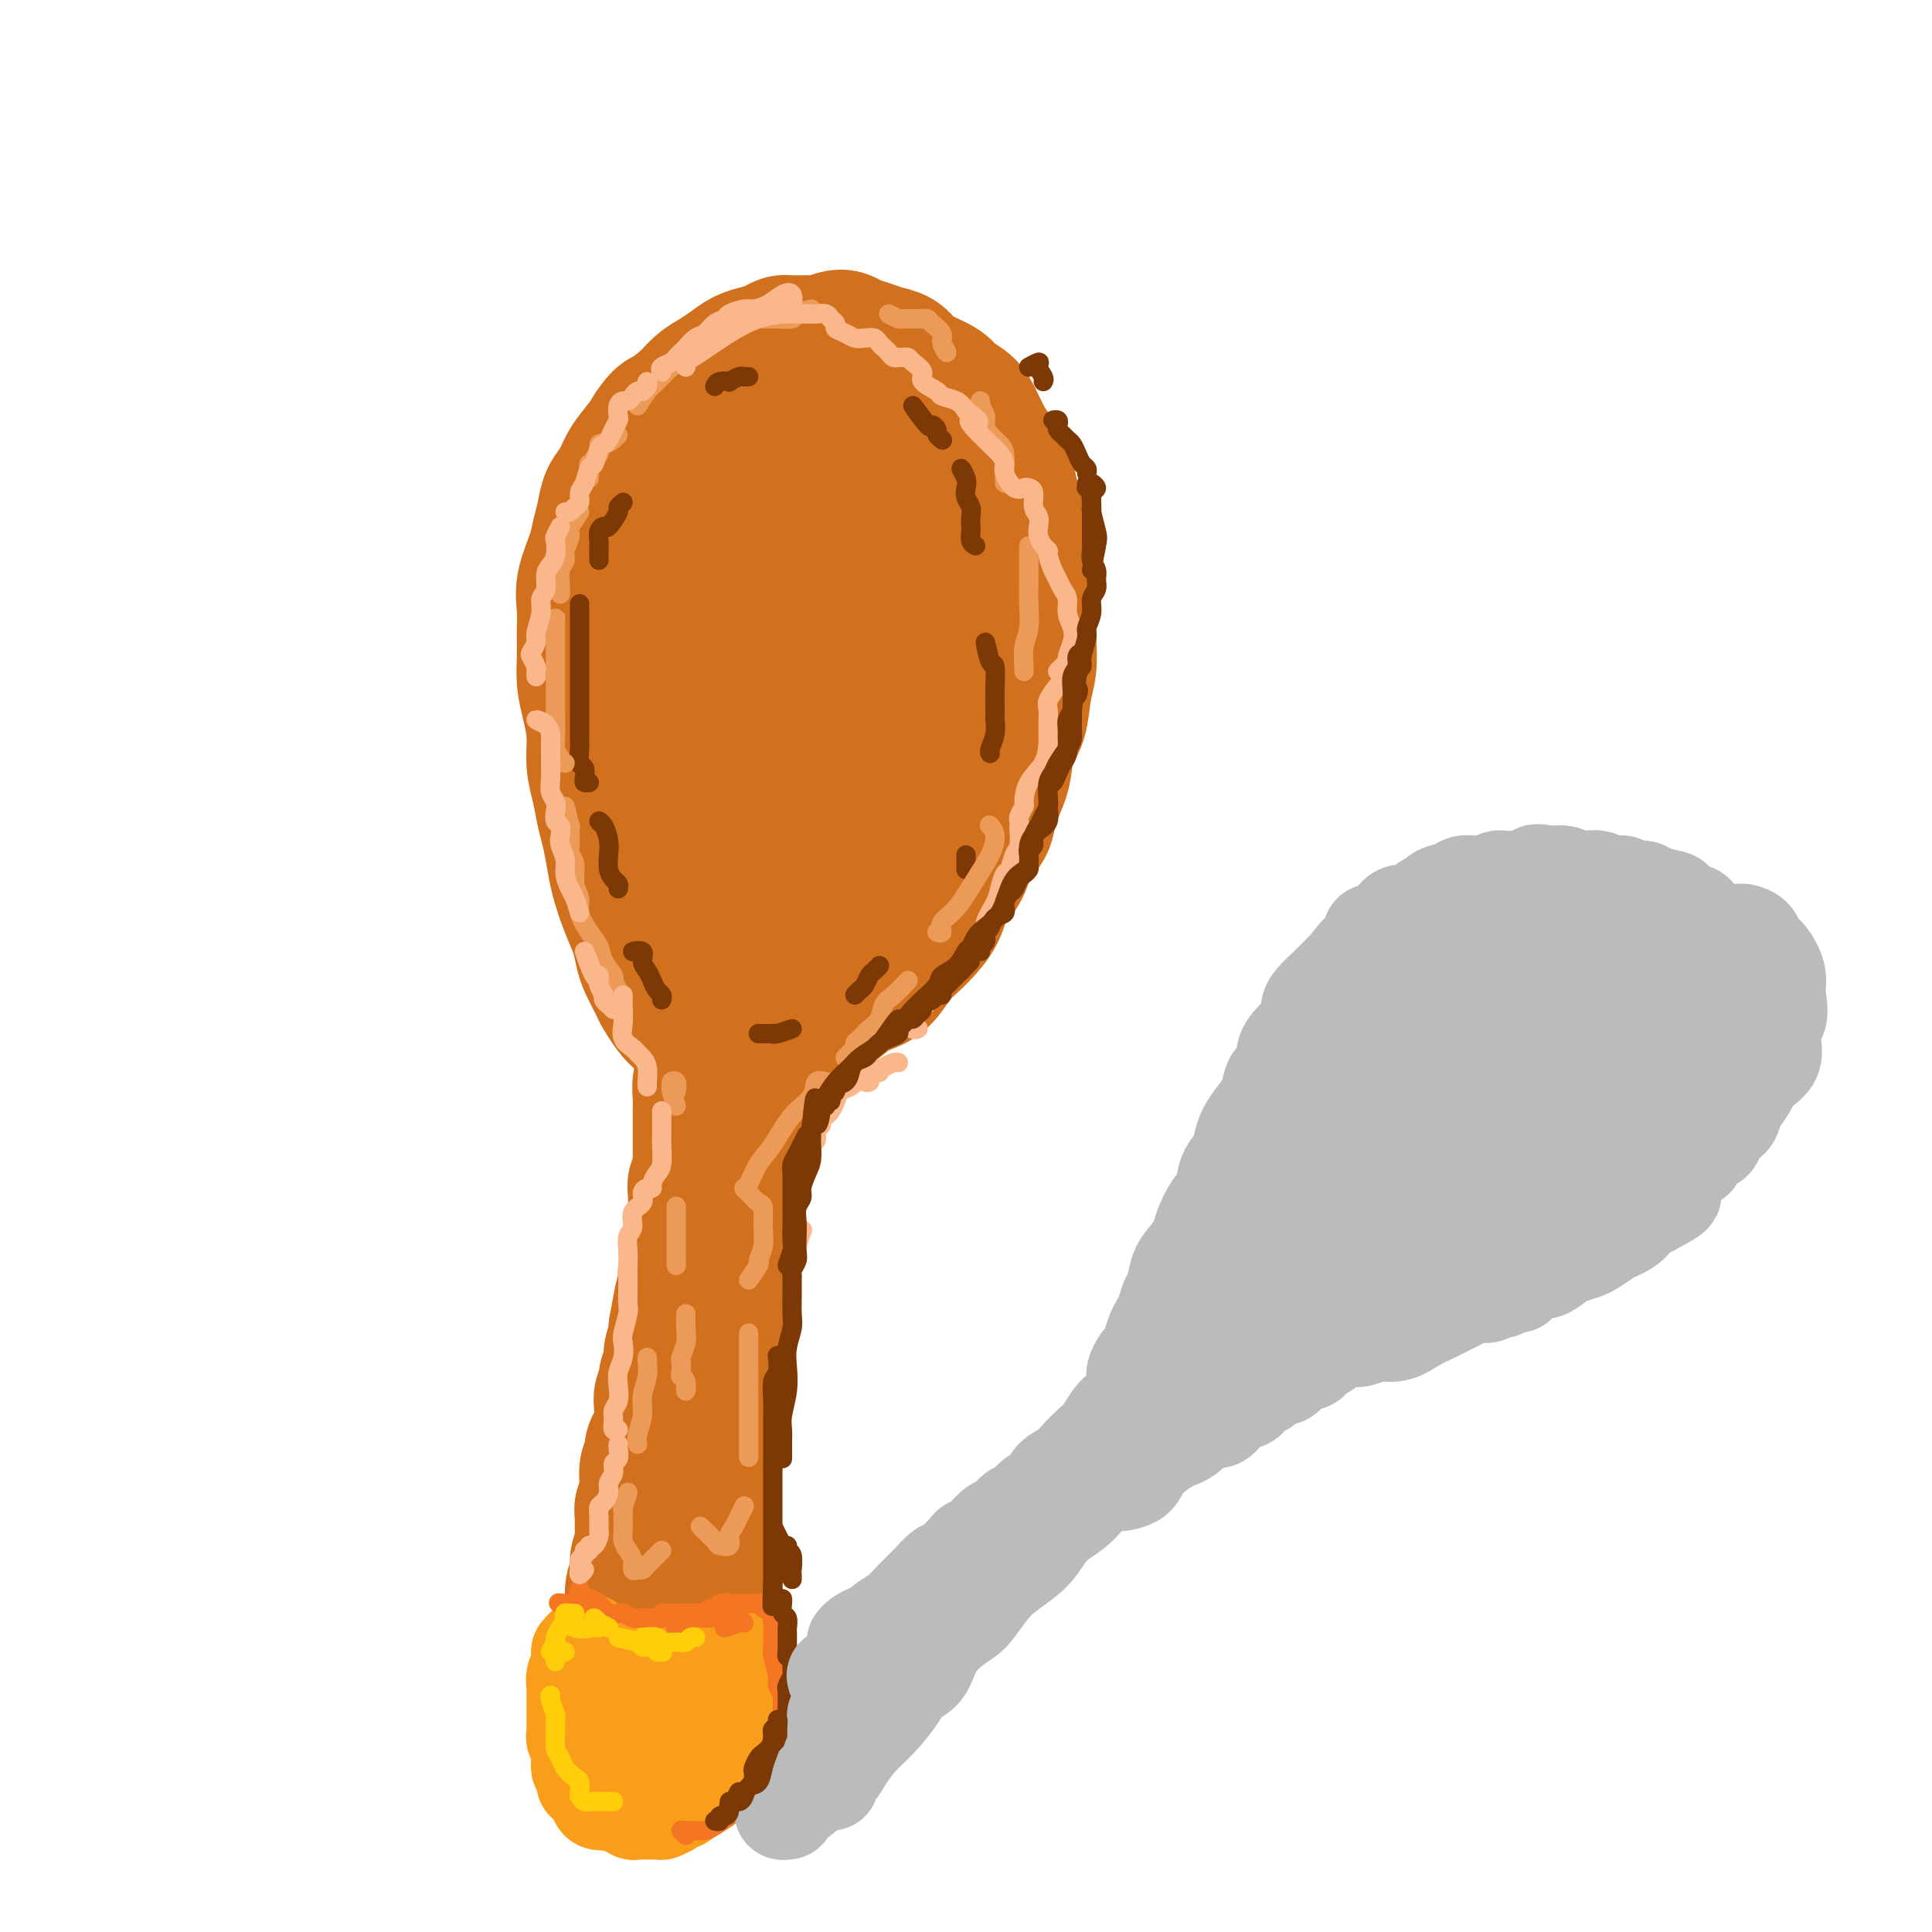 <svg viewBox='0 0 400 400' version='1.1' xmlns='http://www.w3.org/2000/svg' xmlns:xlink='http://www.w3.org/1999/xlink'><g fill='none' stroke='rgb(210,113,29)' stroke-width='4' stroke-linecap='round' stroke-linejoin='round'><path d='M141,216c-0.303,0.511 -0.607,1.021 -1,1c-0.393,-0.021 -0.876,-0.574 -1,-1c-0.124,-0.426 0.110,-0.725 0,-1c-0.110,-0.275 -0.565,-0.527 -1,-1c-0.435,-0.473 -0.852,-1.169 -1,-2c-0.148,-0.831 -0.029,-1.797 0,-3c0.029,-1.203 -0.034,-2.642 0,-4c0.034,-1.358 0.164,-2.634 0,-4c-0.164,-1.366 -0.621,-2.820 -1,-4c-0.379,-1.180 -0.679,-2.085 -1,-3c-0.321,-0.915 -0.665,-1.841 -1,-3c-0.335,-1.159 -0.663,-2.549 -1,-4c-0.337,-1.451 -0.682,-2.961 -1,-4c-0.318,-1.039 -0.607,-1.608 -1,-3c-0.393,-1.392 -0.890,-3.607 -1,-5c-0.110,-1.393 0.168,-1.965 0,-3c-0.168,-1.035 -0.781,-2.534 -1,-4c-0.219,-1.466 -0.045,-2.899 0,-4c0.045,-1.101 -0.041,-1.869 0,-3c0.041,-1.131 0.207,-2.623 0,-4c-0.207,-1.377 -0.787,-2.638 -1,-4c-0.213,-1.362 -0.058,-2.824 0,-4c0.058,-1.176 0.018,-2.067 0,-3c-0.018,-0.933 -0.015,-1.910 0,-3c0.015,-1.090 0.043,-2.293 0,-3c-0.043,-0.707 -0.155,-0.916 0,-1c0.155,-0.084 0.578,-0.042 1,0'/><path d='M129,139c0.378,-5.333 1.822,-0.667 2,1c0.178,1.667 -0.911,0.333 -2,-1'/></g>
<g fill='none' stroke='rgb(210,113,29)' stroke-width='28' stroke-linecap='round' stroke-linejoin='round'><path d='M142,212c0.068,-0.461 0.135,-0.923 0,-1c-0.135,-0.077 -0.474,0.229 -1,0c-0.526,-0.229 -1.240,-0.994 -2,-2c-0.760,-1.006 -1.565,-2.253 -2,-3c-0.435,-0.747 -0.501,-0.995 -1,-2c-0.499,-1.005 -1.433,-2.768 -2,-4c-0.567,-1.232 -0.768,-1.935 -1,-3c-0.232,-1.065 -0.496,-2.494 -1,-4c-0.504,-1.506 -1.248,-3.090 -2,-5c-0.752,-1.910 -1.511,-4.145 -2,-6c-0.489,-1.855 -0.709,-3.331 -1,-5c-0.291,-1.669 -0.651,-3.533 -1,-5c-0.349,-1.467 -0.685,-2.537 -1,-4c-0.315,-1.463 -0.610,-3.317 -1,-5c-0.390,-1.683 -0.875,-3.194 -1,-5c-0.125,-1.806 0.110,-3.906 0,-6c-0.110,-2.094 -0.565,-4.180 -1,-6c-0.435,-1.820 -0.850,-3.373 -1,-5c-0.150,-1.627 -0.033,-3.327 0,-5c0.033,-1.673 -0.016,-3.318 0,-5c0.016,-1.682 0.099,-3.401 0,-5c-0.099,-1.599 -0.378,-3.079 0,-5c0.378,-1.921 1.414,-4.285 2,-6c0.586,-1.715 0.722,-2.783 1,-4c0.278,-1.217 0.697,-2.584 1,-4c0.303,-1.416 0.490,-2.882 1,-4c0.510,-1.118 1.343,-1.887 2,-3c0.657,-1.113 1.138,-2.569 2,-4c0.862,-1.431 2.103,-2.837 3,-4c0.897,-1.163 1.448,-2.081 2,-3'/><path d='M135,89c1.868,-2.705 2.036,-2.468 3,-3c0.964,-0.532 2.722,-1.834 4,-3c1.278,-1.166 2.074,-2.196 3,-3c0.926,-0.804 1.981,-1.381 3,-2c1.019,-0.619 2.003,-1.280 3,-2c0.997,-0.720 2.008,-1.499 3,-2c0.992,-0.501 1.964,-0.723 3,-1c1.036,-0.277 2.135,-0.609 3,-1c0.865,-0.391 1.495,-0.840 2,-1c0.505,-0.160 0.884,-0.030 2,0c1.116,0.030 2.970,-0.042 4,0c1.030,0.042 1.238,0.196 2,0c0.762,-0.196 2.080,-0.743 3,-1c0.920,-0.257 1.444,-0.224 2,0c0.556,0.224 1.146,0.640 2,1c0.854,0.360 1.974,0.663 3,1c1.026,0.337 1.959,0.709 3,1c1.041,0.291 2.189,0.501 3,1c0.811,0.499 1.285,1.288 2,2c0.715,0.712 1.672,1.347 3,2c1.328,0.653 3.027,1.322 4,2c0.973,0.678 1.219,1.364 2,2c0.781,0.636 2.097,1.222 3,2c0.903,0.778 1.394,1.747 2,3c0.606,1.253 1.328,2.789 2,4c0.672,1.211 1.293,2.097 2,3c0.707,0.903 1.499,1.822 2,3c0.501,1.178 0.712,2.615 1,4c0.288,1.385 0.655,2.719 1,4c0.345,1.281 0.670,2.509 1,4c0.330,1.491 0.665,3.246 1,5'/><path d='M212,114c0.846,3.297 0.959,3.038 1,4c0.041,0.962 0.008,3.143 0,5c-0.008,1.857 0.010,3.389 0,5c-0.010,1.611 -0.048,3.300 0,5c0.048,1.700 0.181,3.410 0,5c-0.181,1.590 -0.677,3.060 -1,5c-0.323,1.940 -0.472,4.350 -1,6c-0.528,1.650 -1.435,2.542 -2,4c-0.565,1.458 -0.788,3.484 -1,5c-0.212,1.516 -0.412,2.524 -1,4c-0.588,1.476 -1.565,3.422 -2,5c-0.435,1.578 -0.328,2.788 -1,4c-0.672,1.212 -2.123,2.426 -3,4c-0.877,1.574 -1.179,3.509 -2,5c-0.821,1.491 -2.162,2.537 -3,4c-0.838,1.463 -1.172,3.344 -2,5c-0.828,1.656 -2.150,3.087 -3,4c-0.850,0.913 -1.230,1.306 -2,2c-0.770,0.694 -1.932,1.688 -3,3c-1.068,1.312 -2.042,2.941 -3,4c-0.958,1.059 -1.902,1.548 -3,2c-1.098,0.452 -2.352,0.866 -4,2c-1.648,1.134 -3.690,2.987 -5,4c-1.310,1.013 -1.889,1.185 -3,2c-1.111,0.815 -2.755,2.273 -4,3c-1.245,0.727 -2.092,0.725 -3,1c-0.908,0.275 -1.879,0.828 -3,1c-1.121,0.172 -2.393,-0.036 -3,0c-0.607,0.036 -0.548,0.317 -1,0c-0.452,-0.317 -1.415,-1.234 -2,-2c-0.585,-0.766 -0.793,-1.383 -1,-2'/><path d='M151,213c-0.781,-1.439 -0.734,-3.036 -1,-5c-0.266,-1.964 -0.845,-4.294 -1,-7c-0.155,-2.706 0.114,-5.789 0,-9c-0.114,-3.211 -0.612,-6.552 -1,-10c-0.388,-3.448 -0.665,-7.003 -1,-11c-0.335,-3.997 -0.727,-8.436 -1,-13c-0.273,-4.564 -0.428,-9.253 0,-14c0.428,-4.747 1.439,-9.551 2,-14c0.561,-4.449 0.672,-8.542 1,-12c0.328,-3.458 0.872,-6.280 1,-9c0.128,-2.720 -0.161,-5.338 0,-8c0.161,-2.662 0.770,-5.370 1,-7c0.230,-1.630 0.080,-2.183 0,-2c-0.080,0.183 -0.089,1.103 0,2c0.089,0.897 0.275,1.772 0,4c-0.275,2.228 -1.011,5.811 -2,10c-0.989,4.189 -2.233,8.985 -3,15c-0.767,6.015 -1.059,13.250 -1,21c0.059,7.750 0.469,16.013 1,22c0.531,5.987 1.185,9.696 2,13c0.815,3.304 1.793,6.204 3,8c1.207,1.796 2.644,2.488 4,3c1.356,0.512 2.633,0.844 4,0c1.367,-0.844 2.825,-2.865 4,-6c1.175,-3.135 2.066,-7.386 3,-13c0.934,-5.614 1.910,-12.593 3,-20c1.090,-7.407 2.292,-15.243 3,-22c0.708,-6.757 0.921,-12.435 1,-17c0.079,-4.565 0.022,-8.019 0,-11c-0.022,-2.981 -0.011,-5.491 0,-8'/><path d='M173,93c0.495,-9.306 -0.269,-3.570 -1,-2c-0.731,1.570 -1.430,-1.026 -2,-1c-0.570,0.026 -1.012,2.674 -2,6c-0.988,3.326 -2.523,7.329 -4,13c-1.477,5.671 -2.896,13.009 -4,23c-1.104,9.991 -1.893,22.635 -2,32c-0.107,9.365 0.468,15.452 1,20c0.532,4.548 1.020,7.558 2,9c0.980,1.442 2.452,1.314 4,1c1.548,-0.314 3.173,-0.816 5,-3c1.827,-2.184 3.856,-6.049 6,-11c2.144,-4.951 4.402,-10.988 6,-17c1.598,-6.012 2.534,-11.998 3,-18c0.466,-6.002 0.460,-12.018 0,-17c-0.460,-4.982 -1.375,-8.928 -2,-12c-0.625,-3.072 -0.959,-5.268 -1,-7c-0.041,-1.732 0.210,-2.998 0,-4c-0.210,-1.002 -0.881,-1.739 -1,-2c-0.119,-0.261 0.313,-0.046 0,1c-0.313,1.046 -1.371,2.924 -2,6c-0.629,3.076 -0.831,7.351 -1,13c-0.169,5.649 -0.307,12.674 0,20c0.307,7.326 1.057,14.953 2,19c0.943,4.047 2.079,4.513 3,4c0.921,-0.513 1.626,-2.004 3,-5c1.374,-2.996 3.415,-7.497 5,-12c1.585,-4.503 2.712,-9.008 3,-14c0.288,-4.992 -0.263,-10.472 -1,-15c-0.737,-4.528 -1.660,-8.104 -3,-10c-1.340,-1.896 -3.097,-2.113 -4,-2c-0.903,0.113 -0.951,0.557 -1,1'/><path d='M185,109c-1.311,0.378 -2.089,1.822 -2,2c0.089,0.178 1.044,-0.911 2,-2'/><path d='M153,216c0.084,0.262 0.167,0.523 0,1c-0.167,0.477 -0.585,1.169 -1,2c-0.415,0.831 -0.828,1.801 -1,3c-0.172,1.199 -0.102,2.626 0,4c0.102,1.374 0.238,2.696 0,4c-0.238,1.304 -0.848,2.589 -1,4c-0.152,1.411 0.156,2.946 0,4c-0.156,1.054 -0.777,1.626 -1,3c-0.223,1.374 -0.050,3.549 0,5c0.050,1.451 -0.024,2.176 0,3c0.024,0.824 0.146,1.746 0,3c-0.146,1.254 -0.561,2.840 -1,4c-0.439,1.160 -0.902,1.895 -1,3c-0.098,1.105 0.170,2.582 0,4c-0.170,1.418 -0.778,2.777 -1,4c-0.222,1.223 -0.060,2.309 0,3c0.060,0.691 0.017,0.988 0,2c-0.017,1.012 -0.009,2.740 0,4c0.009,1.260 0.017,2.052 0,3c-0.017,0.948 -0.061,2.053 0,3c0.061,0.947 0.228,1.737 0,3c-0.228,1.263 -0.850,2.998 -1,4c-0.150,1.002 0.171,1.269 0,2c-0.171,0.731 -0.834,1.925 -1,3c-0.166,1.075 0.166,2.030 0,3c-0.166,0.970 -0.829,1.954 -1,3c-0.171,1.046 0.150,2.153 0,3c-0.150,0.847 -0.772,1.433 -1,2c-0.228,0.567 -0.061,1.114 0,2c0.061,0.886 0.018,2.110 0,3c-0.018,0.890 -0.009,1.445 0,2'/><path d='M142,312c-1.637,15.226 -0.229,5.292 0,2c0.229,-3.292 -0.722,0.057 -1,2c-0.278,1.943 0.118,2.479 0,3c-0.118,0.521 -0.750,1.027 -1,2c-0.250,0.973 -0.120,2.414 0,3c0.120,0.586 0.228,0.317 0,1c-0.228,0.683 -0.792,2.319 -1,3c-0.208,0.681 -0.059,0.409 0,1c0.059,0.591 0.030,2.045 0,3c-0.030,0.955 -0.061,1.411 0,2c0.061,0.589 0.213,1.312 0,2c-0.213,0.688 -0.793,1.340 -1,2c-0.207,0.660 -0.041,1.328 0,2c0.041,0.672 -0.041,1.349 0,2c0.041,0.651 0.207,1.277 0,2c-0.207,0.723 -0.788,1.542 -1,2c-0.212,0.458 -0.057,0.556 0,1c0.057,0.444 0.015,1.236 0,2c-0.015,0.764 -0.004,1.501 0,2c0.004,0.499 0.001,0.759 0,1c-0.001,0.241 -0.000,0.464 0,1c0.000,0.536 -0.000,1.386 0,2c0.000,0.614 0.001,0.990 0,1c-0.001,0.010 -0.004,-0.348 0,0c0.004,0.348 0.015,1.401 0,2c-0.015,0.599 -0.057,0.742 0,1c0.057,0.258 0.211,0.630 0,1c-0.211,0.370 -0.789,0.738 -1,1c-0.211,0.262 -0.057,0.417 0,1c0.057,0.583 0.016,1.595 0,2c-0.016,0.405 -0.008,0.202 0,0'/><path d='M136,364c-0.928,8.223 -0.249,2.782 0,1c0.249,-1.782 0.067,0.096 0,1c-0.067,0.904 -0.017,0.832 0,1c0.017,0.168 0.003,0.574 0,1c-0.003,0.426 0.004,0.872 0,1c-0.004,0.128 -0.020,-0.062 0,0c0.020,0.062 0.078,0.378 0,1c-0.078,0.622 -0.290,1.552 -1,0c-0.710,-1.552 -1.917,-5.586 -2,-6c-0.083,-0.414 0.959,2.793 2,6'/><path d='M137,322c-0.304,0.326 -0.607,0.653 -1,1c-0.393,0.347 -0.875,0.716 -1,1c-0.125,0.284 0.107,0.483 0,1c-0.107,0.517 -0.553,1.351 -1,2c-0.447,0.649 -0.893,1.113 -1,2c-0.107,0.887 0.126,2.196 0,3c-0.126,0.804 -0.612,1.104 -1,2c-0.388,0.896 -0.678,2.390 -1,3c-0.322,0.610 -0.675,0.338 -1,1c-0.325,0.662 -0.623,2.260 -1,3c-0.377,0.740 -0.833,0.622 -1,1c-0.167,0.378 -0.045,1.252 0,2c0.045,0.748 0.012,1.369 0,2c-0.012,0.631 -0.003,1.271 0,2c0.003,0.729 0.001,1.546 0,2c-0.001,0.454 -0.000,0.545 0,1c0.000,0.455 0.000,1.274 0,2c-0.000,0.726 0.000,1.359 0,2c-0.000,0.641 -0.001,1.289 0,2c0.001,0.711 0.003,1.486 0,2c-0.003,0.514 -0.012,0.767 0,1c0.012,0.233 0.045,0.447 0,1c-0.045,0.553 -0.167,1.445 0,2c0.167,0.555 0.623,0.775 1,1c0.377,0.225 0.675,0.456 1,1c0.325,0.544 0.678,1.400 1,2c0.322,0.600 0.614,0.945 1,1c0.386,0.055 0.866,-0.181 1,0c0.134,0.181 -0.079,0.780 0,1c0.079,0.220 0.451,0.063 1,0c0.549,-0.063 1.274,-0.031 2,0'/><path d='M136,369c1.412,0.915 0.942,0.204 1,0c0.058,-0.204 0.646,0.100 1,0c0.354,-0.100 0.476,-0.603 1,-1c0.524,-0.397 1.450,-0.686 2,-1c0.550,-0.314 0.726,-0.652 1,-1c0.274,-0.348 0.648,-0.707 1,-1c0.352,-0.293 0.683,-0.520 1,-1c0.317,-0.480 0.620,-1.213 1,-2c0.380,-0.787 0.838,-1.628 1,-2c0.162,-0.372 0.030,-0.274 0,-1c-0.030,-0.726 0.044,-2.278 0,-3c-0.044,-0.722 -0.204,-0.616 0,-1c0.204,-0.384 0.773,-1.257 1,-2c0.227,-0.743 0.113,-1.355 0,-2c-0.113,-0.645 -0.227,-1.324 0,-2c0.227,-0.676 0.793,-1.350 1,-2c0.207,-0.650 0.056,-1.277 0,-2c-0.056,-0.723 -0.015,-1.540 0,-2c0.015,-0.460 0.004,-0.561 0,-1c-0.004,-0.439 -0.001,-1.217 0,-2c0.001,-0.783 0.001,-1.572 0,-2c-0.001,-0.428 -0.004,-0.495 0,-1c0.004,-0.505 0.015,-1.448 0,-2c-0.015,-0.552 -0.057,-0.712 0,-1c0.057,-0.288 0.211,-0.703 0,-1c-0.211,-0.297 -0.789,-0.475 -1,-1c-0.211,-0.525 -0.057,-1.398 0,-2c0.057,-0.602 0.015,-0.935 0,-1c-0.015,-0.065 -0.004,0.136 0,0c0.004,-0.136 0.001,-0.610 0,-1c-0.001,-0.390 -0.001,-0.695 0,-1'/><path d='M147,327c0.155,-5.279 0.041,-1.978 0,-1c-0.041,0.978 -0.011,-0.368 0,-1c0.011,-0.632 0.003,-0.549 0,-1c-0.003,-0.451 -0.001,-1.434 0,-2c0.001,-0.566 0.000,-0.714 0,-1c-0.000,-0.286 -0.000,-0.709 0,-1c0.000,-0.291 0.000,-0.448 0,-1c-0.000,-0.552 -0.000,-1.498 0,-2c0.000,-0.502 0.000,-0.561 0,-1c-0.000,-0.439 -0.001,-1.259 0,-2c0.001,-0.741 0.004,-1.405 0,-2c-0.004,-0.595 -0.015,-1.122 0,-2c0.015,-0.878 0.057,-2.108 0,-3c-0.057,-0.892 -0.211,-1.447 0,-2c0.211,-0.553 0.789,-1.106 1,-2c0.211,-0.894 0.057,-2.129 0,-3c-0.057,-0.871 -0.015,-1.377 0,-2c0.015,-0.623 0.003,-1.363 0,-2c-0.003,-0.637 0.003,-1.171 0,-2c-0.003,-0.829 -0.015,-1.955 0,-3c0.015,-1.045 0.055,-2.011 0,-3c-0.055,-0.989 -0.207,-2.001 0,-3c0.207,-0.999 0.774,-1.985 1,-3c0.226,-1.015 0.112,-2.060 0,-3c-0.112,-0.940 -0.222,-1.777 0,-3c0.222,-1.223 0.778,-2.834 1,-4c0.222,-1.166 0.112,-1.887 0,-3c-0.112,-1.113 -0.226,-2.618 0,-4c0.226,-1.382 0.792,-2.641 1,-4c0.208,-1.359 0.060,-2.817 0,-4c-0.060,-1.183 -0.030,-2.092 0,-3'/><path d='M151,254c0.630,-12.011 0.206,-5.539 0,-4c-0.206,1.539 -0.195,-1.855 0,-4c0.195,-2.145 0.574,-3.042 1,-4c0.426,-0.958 0.898,-1.978 1,-3c0.102,-1.022 -0.165,-2.047 0,-3c0.165,-0.953 0.762,-1.833 1,-3c0.238,-1.167 0.115,-2.622 0,-4c-0.115,-1.378 -0.224,-2.680 0,-4c0.224,-1.320 0.781,-2.659 1,-4c0.219,-1.341 0.101,-2.684 0,-4c-0.101,-1.316 -0.184,-2.604 0,-4c0.184,-1.396 0.637,-2.900 1,-4c0.363,-1.100 0.637,-1.797 1,-3c0.363,-1.203 0.816,-2.911 1,-4c0.184,-1.089 0.099,-1.557 0,-2c-0.099,-0.443 -0.212,-0.861 0,-1c0.212,-0.139 0.749,0.001 0,1c-0.749,0.999 -2.786,2.857 -3,3c-0.214,0.143 1.393,-1.428 3,-3'/><path d='M128,345c0.030,-0.337 0.060,-0.675 0,-1c-0.060,-0.325 -0.210,-0.639 0,-1c0.210,-0.361 0.778,-0.770 1,-1c0.222,-0.230 0.097,-0.281 0,-1c-0.097,-0.719 -0.165,-2.107 0,-3c0.165,-0.893 0.565,-1.292 1,-2c0.435,-0.708 0.905,-1.726 1,-3c0.095,-1.274 -0.185,-2.805 0,-4c0.185,-1.195 0.834,-2.053 1,-3c0.166,-0.947 -0.153,-1.983 0,-3c0.153,-1.017 0.777,-2.015 1,-3c0.223,-0.985 0.046,-1.956 0,-3c-0.046,-1.044 0.041,-2.162 0,-3c-0.041,-0.838 -0.208,-1.397 0,-2c0.208,-0.603 0.792,-1.250 1,-2c0.208,-0.750 0.041,-1.605 0,-2c-0.041,-0.395 0.044,-0.332 0,-1c-0.044,-0.668 -0.218,-2.066 0,-3c0.218,-0.934 0.829,-1.404 1,-2c0.171,-0.596 -0.097,-1.319 0,-2c0.097,-0.681 0.561,-1.322 1,-2c0.439,-0.678 0.854,-1.394 1,-2c0.146,-0.606 0.024,-1.102 0,-2c-0.024,-0.898 0.050,-2.198 0,-3c-0.050,-0.802 -0.225,-1.106 0,-2c0.225,-0.894 0.849,-2.379 1,-3c0.151,-0.621 -0.169,-0.379 0,-1c0.169,-0.621 0.829,-2.105 1,-3c0.171,-0.895 -0.146,-1.203 0,-2c0.146,-0.797 0.756,-2.085 1,-3c0.244,-0.915 0.122,-1.458 0,-2'/><path d='M140,275c2.022,-11.408 1.077,-4.927 1,-3c-0.077,1.927 0.715,-0.698 1,-2c0.285,-1.302 0.062,-1.279 0,-2c-0.062,-0.721 0.035,-2.186 0,-3c-0.035,-0.814 -0.202,-0.975 0,-2c0.202,-1.025 0.772,-2.913 1,-4c0.228,-1.087 0.114,-1.375 0,-2c-0.114,-0.625 -0.226,-1.589 0,-2c0.226,-0.411 0.792,-0.270 1,-1c0.208,-0.730 0.060,-2.331 0,-3c-0.060,-0.669 -0.030,-0.407 0,-1c0.030,-0.593 0.061,-2.040 0,-3c-0.061,-0.960 -0.212,-1.431 0,-2c0.212,-0.569 0.789,-1.235 1,-2c0.211,-0.765 0.057,-1.627 0,-2c-0.057,-0.373 -0.015,-0.255 0,-1c0.015,-0.745 0.004,-2.353 0,-3c-0.004,-0.647 -0.001,-0.332 0,-1c0.001,-0.668 -0.001,-2.317 0,-3c0.001,-0.683 0.004,-0.398 0,-1c-0.004,-0.602 -0.015,-2.090 0,-3c0.015,-0.910 0.057,-1.242 0,-2c-0.057,-0.758 -0.211,-1.942 0,-3c0.211,-1.058 0.789,-1.990 1,-3c0.211,-1.010 0.057,-2.097 0,-3c-0.057,-0.903 -0.015,-1.622 0,-3c0.015,-1.378 0.004,-3.413 0,-5c-0.004,-1.587 -0.001,-2.724 0,-4c0.001,-1.276 0.000,-2.690 0,-4c-0.000,-1.310 -0.000,-2.517 0,-4c0.000,-1.483 0.000,-3.241 0,-5'/><path d='M146,193c0.585,-9.448 1.549,-8.069 2,-7c0.451,1.069 0.391,1.826 1,-2c0.609,-3.826 1.888,-12.236 2,-13c0.112,-0.764 -0.944,6.118 -2,13'/></g>
<g fill='none' stroke='rgb(249,158,27)' stroke-width='20' stroke-linecap='round' stroke-linejoin='round'><path d='M122,340c0.083,0.454 0.165,0.908 0,1c-0.165,0.092 -0.579,-0.180 -1,0c-0.421,0.180 -0.849,0.810 -1,1c-0.151,0.190 -0.026,-0.062 0,0c0.026,0.062 -0.045,0.436 0,1c0.045,0.564 0.208,1.317 0,2c-0.208,0.683 -0.788,1.296 -1,2c-0.212,0.704 -0.057,1.498 0,2c0.057,0.502 0.015,0.711 0,1c-0.015,0.289 -0.004,0.659 0,1c0.004,0.341 0.001,0.654 0,1c-0.001,0.346 0.000,0.727 0,1c-0.000,0.273 -0.001,0.440 0,1c0.001,0.560 0.004,1.515 0,2c-0.004,0.485 -0.015,0.501 0,1c0.015,0.499 0.057,1.482 0,2c-0.057,0.518 -0.212,0.573 0,1c0.212,0.427 0.793,1.226 1,2c0.207,0.774 0.041,1.521 0,2c-0.041,0.479 0.045,0.688 0,1c-0.045,0.312 -0.219,0.728 0,1c0.219,0.272 0.833,0.402 1,1c0.167,0.598 -0.113,1.666 0,2c0.113,0.334 0.617,-0.064 1,0c0.383,0.064 0.644,0.592 1,1c0.356,0.408 0.807,0.697 1,1c0.193,0.303 0.129,0.620 0,1c-0.129,0.380 -0.323,0.823 0,1c0.323,0.177 1.161,0.089 2,0'/><path d='M126,373c0.952,0.636 0.832,0.227 1,0c0.168,-0.227 0.622,-0.271 1,0c0.378,0.271 0.679,0.857 1,1c0.321,0.143 0.662,-0.158 1,0c0.338,0.158 0.671,0.774 1,1c0.329,0.226 0.653,0.060 1,0c0.347,-0.060 0.718,-0.015 1,0c0.282,0.015 0.475,0.001 1,0c0.525,-0.001 1.384,0.010 2,0c0.616,-0.010 0.991,-0.040 1,0c0.009,0.040 -0.348,0.151 0,0c0.348,-0.151 1.403,-0.564 2,-1c0.597,-0.436 0.737,-0.895 1,-1c0.263,-0.105 0.647,0.144 1,0c0.353,-0.144 0.673,-0.682 1,-1c0.327,-0.318 0.661,-0.418 1,-1c0.339,-0.582 0.682,-1.647 1,-2c0.318,-0.353 0.610,0.006 1,0c0.390,-0.006 0.879,-0.378 1,-1c0.121,-0.622 -0.126,-1.494 0,-2c0.126,-0.506 0.625,-0.646 1,-1c0.375,-0.354 0.626,-0.921 1,-1c0.374,-0.079 0.871,0.329 1,0c0.129,-0.329 -0.109,-1.396 0,-2c0.109,-0.604 0.565,-0.744 1,-1c0.435,-0.256 0.849,-0.628 1,-1c0.151,-0.372 0.041,-0.743 0,-1c-0.041,-0.257 -0.011,-0.399 0,-1c0.011,-0.601 0.003,-1.662 0,-2c-0.003,-0.338 -0.001,0.046 0,0c0.001,-0.046 0.000,-0.523 0,-1'/><path d='M151,355c1.392,-2.807 0.372,-1.326 0,-1c-0.372,0.326 -0.096,-0.503 0,-1c0.096,-0.497 0.012,-0.661 0,-1c-0.012,-0.339 0.049,-0.851 0,-1c-0.049,-0.149 -0.209,0.066 0,0c0.209,-0.066 0.788,-0.413 1,-1c0.212,-0.587 0.056,-1.414 0,-2c-0.056,-0.586 -0.011,-0.931 0,-1c0.011,-0.069 -0.011,0.137 0,0c0.011,-0.137 0.055,-0.616 0,-1c-0.055,-0.384 -0.210,-0.674 0,-1c0.210,-0.326 0.786,-0.687 1,-1c0.214,-0.313 0.067,-0.578 0,-1c-0.067,-0.422 -0.055,-1.000 0,-1c0.055,-0.000 0.151,0.576 0,1c-0.151,0.424 -0.551,0.694 -1,1c-0.449,0.306 -0.946,0.649 -1,1c-0.054,0.351 0.336,0.710 0,1c-0.336,0.290 -1.400,0.511 -2,1c-0.600,0.489 -0.738,1.244 -1,2c-0.262,0.756 -0.647,1.511 -1,2c-0.353,0.489 -0.672,0.711 -1,1c-0.328,0.289 -0.664,0.644 -1,1'/><path d='M145,353c-1.340,1.885 -0.692,1.096 -1,1c-0.308,-0.096 -1.574,0.500 -2,1c-0.426,0.500 -0.012,0.905 0,1c0.012,0.095 -0.378,-0.119 -1,0c-0.622,0.119 -1.476,0.572 -2,1c-0.524,0.428 -0.718,0.833 -1,1c-0.282,0.167 -0.653,0.097 -1,0c-0.347,-0.097 -0.670,-0.221 -1,0c-0.330,0.221 -0.666,0.788 -1,1c-0.334,0.212 -0.667,0.068 -1,0c-0.333,-0.068 -0.666,-0.061 -1,0c-0.334,0.061 -0.668,0.175 -1,0c-0.332,-0.175 -0.663,-0.638 -1,-1c-0.337,-0.362 -0.679,-0.622 -1,-1c-0.321,-0.378 -0.620,-0.872 -1,-1c-0.380,-0.128 -0.839,0.112 -1,0c-0.161,-0.112 -0.024,-0.576 0,-1c0.024,-0.424 -0.067,-0.806 0,-1c0.067,-0.194 0.290,-0.198 1,0c0.710,0.198 1.905,0.600 3,1c1.095,0.400 2.090,0.798 3,1c0.910,0.202 1.737,0.207 3,0c1.263,-0.207 2.963,-0.627 4,-1c1.037,-0.373 1.412,-0.698 2,-1c0.588,-0.302 1.389,-0.581 2,-1c0.611,-0.419 1.032,-0.977 1,-1c-0.032,-0.023 -0.516,0.488 -1,1'/><path d='M146,353c2.737,-0.143 0.578,0.498 -1,1c-1.578,0.502 -2.576,0.863 -3,1c-0.424,0.137 -0.274,0.049 -1,0c-0.726,-0.049 -2.330,-0.058 -3,0c-0.670,0.058 -0.408,0.184 -1,0c-0.592,-0.184 -2.040,-0.679 -3,-1c-0.960,-0.321 -1.434,-0.468 -2,-1c-0.566,-0.532 -1.224,-1.449 -2,-2c-0.776,-0.551 -1.670,-0.736 -2,-1c-0.330,-0.264 -0.097,-0.606 0,-1c0.097,-0.394 0.056,-0.839 0,-1c-0.056,-0.161 -0.129,-0.039 0,0c0.129,0.039 0.459,-0.005 1,0c0.541,0.005 1.292,0.058 2,0c0.708,-0.058 1.372,-0.226 2,0c0.628,0.226 1.219,0.846 2,1c0.781,0.154 1.752,-0.158 3,0c1.248,0.158 2.773,0.786 4,1c1.227,0.214 2.156,0.015 3,0c0.844,-0.015 1.603,0.153 2,0c0.397,-0.153 0.432,-0.629 1,-1c0.568,-0.371 1.669,-0.638 2,-1c0.331,-0.362 -0.107,-0.819 0,-1c0.107,-0.181 0.760,-0.087 1,0c0.240,0.087 0.069,0.168 0,0c-0.069,-0.168 -0.034,-0.584 0,-1'/><path d='M151,346c0.961,-0.395 0.365,0.616 0,1c-0.365,0.384 -0.498,0.141 -1,0c-0.502,-0.141 -1.374,-0.181 -2,0c-0.626,0.181 -1.007,0.582 -2,1c-0.993,0.418 -2.598,0.855 -4,1c-1.402,0.145 -2.602,0.000 -4,0c-1.398,-0.000 -2.994,0.145 -4,0c-1.006,-0.145 -1.423,-0.579 -2,-1c-0.577,-0.421 -1.315,-0.828 -2,-1c-0.685,-0.172 -1.318,-0.108 -1,0c0.318,0.108 1.586,0.260 3,0c1.414,-0.260 2.976,-0.931 3,-1c0.024,-0.069 -1.488,0.466 -3,1'/></g>
<g fill='none' stroke='rgb(244,118,35)' stroke-width='4' stroke-linecap='round' stroke-linejoin='round'><path d='M120,331c-0.013,-0.286 -0.026,-0.572 0,-1c0.026,-0.428 0.089,-0.997 0,-1c-0.089,-0.003 -0.332,0.560 0,1c0.332,0.440 1.240,0.758 2,1c0.760,0.242 1.373,0.408 2,1c0.627,0.592 1.267,1.609 2,2c0.733,0.391 1.560,0.157 2,0c0.440,-0.157 0.494,-0.238 1,0c0.506,0.238 1.463,0.796 2,1c0.537,0.204 0.654,0.054 1,0c0.346,-0.054 0.920,-0.014 1,0c0.080,0.014 -0.333,-0.000 0,0c0.333,0.000 1.412,0.014 2,0c0.588,-0.014 0.686,-0.056 1,0c0.314,0.056 0.843,0.211 1,0c0.157,-0.211 -0.059,-0.789 0,-1c0.059,-0.211 0.393,-0.057 1,0c0.607,0.057 1.486,0.015 2,0c0.514,-0.015 0.661,-0.004 1,0c0.339,0.004 0.869,0.001 1,0c0.131,-0.001 -0.137,0.001 0,0c0.137,-0.001 0.681,-0.004 1,0c0.319,0.004 0.414,0.016 1,0c0.586,-0.016 1.663,-0.060 2,0c0.337,0.060 -0.064,0.222 0,0c0.064,-0.222 0.594,-0.829 1,-1c0.406,-0.171 0.687,0.094 1,0c0.313,-0.094 0.656,-0.547 1,-1'/><path d='M149,332c2.792,-0.464 1.273,-0.124 1,0c-0.273,0.124 0.700,0.033 1,0c0.300,-0.033 -0.073,-0.009 0,0c0.073,0.009 0.593,0.002 1,0c0.407,-0.002 0.701,-0.001 1,0c0.299,0.001 0.605,0.000 1,0c0.395,-0.000 0.880,-0.001 1,0c0.120,0.001 -0.126,0.004 0,0c0.126,-0.004 0.625,-0.016 1,0c0.375,0.016 0.626,0.061 1,0c0.374,-0.061 0.871,-0.228 1,0c0.129,0.228 -0.110,0.851 0,1c0.110,0.149 0.569,-0.176 1,0c0.431,0.176 0.835,0.854 1,1c0.165,0.146 0.092,-0.239 0,0c-0.092,0.239 -0.204,1.103 0,2c0.204,0.897 0.725,1.828 1,2c0.275,0.172 0.305,-0.415 0,0c-0.305,0.415 -0.944,1.833 -1,2c-0.056,0.167 0.472,-0.916 1,-2'/><path d='M141,337c-0.373,0.122 -0.747,0.243 -1,0c-0.253,-0.243 -0.387,-0.851 0,-1c0.387,-0.149 1.295,0.161 2,0c0.705,-0.161 1.205,-0.792 2,-1c0.795,-0.208 1.883,0.006 3,0c1.117,-0.006 2.262,-0.232 3,0c0.738,0.232 1.068,0.924 1,1c-0.068,0.076 -0.534,-0.462 -1,-1'/><path d='M154,336c-0.022,-0.133 -0.044,-0.267 -1,0c-0.956,0.267 -2.844,0.933 -3,1c-0.156,0.067 1.422,-0.467 3,-1'/><path d='M118,332c-0.131,0.036 -0.262,0.071 -1,0c-0.738,-0.071 -2.083,-0.250 -1,0c1.083,0.250 4.595,0.929 5,1c0.405,0.071 -2.298,-0.464 -5,-1'/><path d='M160,337c0.002,0.505 0.005,1.011 0,1c-0.005,-0.011 -0.016,-0.537 0,0c0.016,0.537 0.061,2.137 0,3c-0.061,0.863 -0.227,0.991 0,2c0.227,1.009 0.845,2.901 1,4c0.155,1.099 -0.155,1.406 0,2c0.155,0.594 0.775,1.473 1,2c0.225,0.527 0.056,0.700 0,1c-0.056,0.300 0.000,0.727 0,1c-0.000,0.273 -0.057,0.391 0,1c0.057,0.609 0.226,1.710 0,2c-0.226,0.290 -0.848,-0.231 -1,0c-0.152,0.231 0.165,1.215 0,2c-0.165,0.785 -0.812,1.371 -1,2c-0.188,0.629 0.084,1.303 0,2c-0.084,0.697 -0.523,1.418 -1,2c-0.477,0.582 -0.994,1.023 -1,1c-0.006,-0.023 0.497,-0.512 1,-1'/><path d='M142,380c-0.489,-0.424 -0.977,-0.848 -1,-1c-0.023,-0.152 0.421,-0.033 1,0c0.579,0.033 1.295,-0.021 2,0c0.705,0.021 1.399,0.116 2,0c0.601,-0.116 1.109,-0.443 2,-1c0.891,-0.557 2.167,-1.345 3,-2c0.833,-0.655 1.224,-1.176 2,-2c0.776,-0.824 1.936,-1.950 2,-2c0.064,-0.050 -0.968,0.975 -2,2'/><path d='M158,366c-0.267,-0.289 -0.533,-0.578 0,-1c0.533,-0.422 1.867,-0.978 2,-1c0.133,-0.022 -0.933,0.489 -2,1'/><path d='M161,363c-0.556,-0.133 -1.111,-0.267 -1,0c0.111,0.267 0.889,0.933 1,1c0.111,0.067 -0.444,-0.467 -1,-1'/></g>
<g fill='none' stroke='rgb(255,205,10)' stroke-width='4' stroke-linecap='round' stroke-linejoin='round'><path d='M118,336c-0.342,-0.056 -0.685,-0.111 -1,0c-0.315,0.111 -0.604,0.389 -1,1c-0.396,0.611 -0.900,1.556 -1,2c-0.100,0.444 0.204,0.389 0,1c-0.204,0.611 -0.915,1.889 -1,2c-0.085,0.111 0.458,-0.944 1,-2'/><path d='M114,351c-0.114,0.094 -0.227,0.189 0,1c0.227,0.811 0.796,2.339 1,3c0.204,0.661 0.043,0.456 0,1c-0.043,0.544 0.034,1.837 0,3c-0.034,1.163 -0.177,2.194 0,3c0.177,0.806 0.675,1.386 1,2c0.325,0.614 0.479,1.264 1,2c0.521,0.736 1.411,1.560 2,2c0.589,0.440 0.879,0.496 1,1c0.121,0.504 0.075,1.456 0,2c-0.075,0.544 -0.178,0.682 0,1c0.178,0.318 0.639,0.817 1,1c0.361,0.183 0.623,0.049 1,0c0.377,-0.049 0.871,-0.013 2,0c1.129,0.013 2.894,0.004 3,0c0.106,-0.004 -1.447,-0.002 -3,0'/><path d='M115,344c0.071,-0.310 0.143,-0.619 0,-1c-0.143,-0.381 -0.500,-0.833 0,-1c0.500,-0.167 1.857,-0.048 2,0c0.143,0.048 -0.929,0.024 -2,0'/><path d='M136,342c0.434,0.009 0.869,0.017 1,0c0.131,-0.017 -0.041,-0.060 0,0c0.041,0.060 0.294,0.222 0,0c-0.294,-0.222 -1.137,-0.827 -2,-1c-0.863,-0.173 -1.747,0.088 -2,0c-0.253,-0.088 0.124,-0.524 -1,-1c-1.124,-0.476 -3.750,-0.993 -4,-1c-0.250,-0.007 1.875,0.497 4,1'/><path d='M124,337c-0.387,-0.276 -0.774,-0.553 -1,-1c-0.226,-0.447 -0.290,-1.065 0,-1c0.290,0.065 0.933,0.811 1,1c0.067,0.189 -0.444,-0.180 0,0c0.444,0.180 1.841,0.909 2,1c0.159,0.091 -0.921,-0.454 -2,-1'/><path d='M133,339c1.231,-0.115 2.462,-0.231 3,0c0.538,0.231 0.384,0.808 1,1c0.616,0.192 2.003,-0.001 3,0c0.997,0.001 1.604,0.196 2,0c0.396,-0.196 0.580,-0.785 1,-1c0.420,-0.215 1.075,-0.058 1,0c-0.075,0.058 -0.878,0.017 -1,0c-0.122,-0.017 0.439,-0.008 1,0'/><path d='M123,337c-1.463,0.196 -2.925,0.392 -4,0c-1.075,-0.392 -1.762,-1.373 -2,-2c-0.238,-0.627 -0.028,-0.900 0,-1c0.028,-0.100 -0.127,-0.027 0,0c0.127,0.027 0.534,0.007 1,0c0.466,-0.007 0.990,-0.002 1,0c0.010,0.002 -0.495,0.001 -1,0'/></g>
<g fill='none' stroke='rgb(124,56,5)' stroke-width='4' stroke-linecap='round' stroke-linejoin='round'><path d='M137,207c0.088,-0.357 0.177,-0.714 0,-1c-0.177,-0.286 -0.619,-0.501 -1,-1c-0.381,-0.499 -0.699,-1.283 -1,-2c-0.301,-0.717 -0.583,-1.369 -1,-2c-0.417,-0.631 -0.967,-1.241 -1,-2c-0.033,-0.759 0.453,-1.666 0,-2c-0.453,-0.334 -1.844,-0.095 -2,0c-0.156,0.095 0.922,0.048 2,0'/><path d='M128,184c0.083,-0.351 0.167,-0.701 0,-1c-0.167,-0.299 -0.583,-0.545 -1,-1c-0.417,-0.455 -0.834,-1.117 -1,-2c-0.166,-0.883 -0.080,-1.985 0,-3c0.080,-1.015 0.156,-1.942 0,-3c-0.156,-1.058 -0.542,-2.246 -1,-3c-0.458,-0.754 -0.988,-1.072 -1,-1c-0.012,0.072 0.494,0.536 1,1'/><path d='M122,162c-0.415,0.055 -0.829,0.110 -1,0c-0.171,-0.110 -0.098,-0.385 0,-1c0.098,-0.615 0.223,-1.571 0,-2c-0.223,-0.429 -0.792,-0.332 -1,-1c-0.208,-0.668 -0.056,-2.102 0,-3c0.056,-0.898 0.015,-1.260 0,-2c-0.015,-0.740 -0.004,-1.860 0,-3c0.004,-1.140 0.001,-2.301 0,-3c-0.001,-0.699 -0.000,-0.934 0,-2c0.000,-1.066 0.000,-2.961 0,-4c-0.000,-1.039 -0.000,-1.223 0,-2c0.000,-0.777 0.000,-2.149 0,-3c-0.000,-0.851 -0.000,-1.183 0,-2c0.000,-0.817 0.000,-2.119 0,-3c-0.000,-0.881 -0.000,-1.342 0,-2c0.000,-0.658 0.000,-1.513 0,-2c-0.000,-0.487 -0.000,-0.605 0,-1c0.000,-0.395 0.000,-1.068 0,-1c-0.000,0.068 -0.000,0.877 0,1c0.000,0.123 0.000,-0.438 0,-1'/><path d='M124,116c-0.007,-0.670 -0.014,-1.339 0,-2c0.014,-0.661 0.050,-1.312 0,-2c-0.050,-0.688 -0.186,-1.413 0,-2c0.186,-0.587 0.695,-1.037 1,-1c0.305,0.037 0.405,0.563 1,0c0.595,-0.563 1.685,-2.213 2,-3c0.315,-0.787 -0.146,-0.712 0,-1c0.146,-0.288 0.899,-0.939 1,-1c0.101,-0.061 -0.449,0.470 -1,1'/><path d='M148,80c0.181,-0.415 0.363,-0.829 1,-1c0.637,-0.171 1.730,-0.098 2,0c0.270,0.098 -0.284,0.222 0,0c0.284,-0.222 1.406,-0.792 2,-1c0.594,-0.208 0.660,-0.056 1,0c0.340,0.056 0.954,0.016 1,0c0.046,-0.016 -0.477,-0.008 -1,0'/><path d='M157,214c0.196,-0.003 0.391,-0.005 1,0c0.609,0.005 1.630,0.018 2,0c0.370,-0.018 0.089,-0.067 0,0c-0.089,0.067 0.015,0.249 1,0c0.985,-0.249 2.853,-0.928 3,-1c0.147,-0.072 -1.426,0.464 -3,1'/><path d='M177,206c0.334,-0.364 0.668,-0.728 1,-1c0.332,-0.272 0.663,-0.451 1,-1c0.337,-0.549 0.679,-1.468 1,-2c0.321,-0.532 0.622,-0.679 1,-1c0.378,-0.321 0.832,-0.817 1,-1c0.168,-0.183 0.048,-0.052 0,0c-0.048,0.052 -0.024,0.026 0,0'/><path d='M200,180c0.000,0.042 0.000,0.083 0,0c0.000,-0.083 0.000,-0.292 0,-1c0.000,-0.708 0.000,-1.917 0,-2c0.000,-0.083 0.000,0.958 0,2'/><path d='M205,156c-0.113,-0.169 -0.226,-0.338 0,-1c0.226,-0.662 0.793,-1.816 1,-3c0.207,-1.184 0.056,-2.399 0,-3c-0.056,-0.601 -0.018,-0.587 0,-1c0.018,-0.413 0.014,-1.253 0,-2c-0.014,-0.747 -0.040,-1.402 0,-3c0.040,-1.598 0.145,-4.140 0,-5c-0.145,-0.860 -0.539,-0.039 -1,-1c-0.461,-0.961 -0.989,-3.703 -1,-4c-0.011,-0.297 0.494,1.852 1,4'/><path d='M202,113c-0.422,-0.214 -0.844,-0.427 -1,-1c-0.156,-0.573 -0.045,-1.504 0,-2c0.045,-0.496 0.026,-0.556 0,-1c-0.026,-0.444 -0.058,-1.273 0,-2c0.058,-0.727 0.207,-1.352 0,-2c-0.207,-0.648 -0.771,-1.317 -1,-2c-0.229,-0.683 -0.123,-1.379 0,-2c0.123,-0.621 0.264,-1.167 0,-2c-0.264,-0.833 -0.933,-1.952 -1,-2c-0.067,-0.048 0.466,0.976 1,2'/><path d='M195,91c0.121,0.094 0.243,0.188 0,0c-0.243,-0.188 -0.849,-0.656 -1,-1c-0.151,-0.344 0.153,-0.562 0,-1c-0.153,-0.438 -0.763,-1.097 -1,-1c-0.237,0.097 -0.102,0.949 -1,0c-0.898,-0.949 -2.828,-3.700 -3,-4c-0.172,-0.300 1.414,1.850 3,4'/></g>
<g fill='none' stroke='rgb(236,154,87)' stroke-width='4' stroke-linecap='round' stroke-linejoin='round'><path d='M129,210c0.111,-0.366 0.222,-0.732 0,-1c-0.222,-0.268 -0.775,-0.437 -1,-1c-0.225,-0.563 -0.120,-1.519 0,-2c0.120,-0.481 0.254,-0.488 0,-1c-0.254,-0.512 -0.897,-1.528 -1,-2c-0.103,-0.472 0.332,-0.398 0,-1c-0.332,-0.602 -1.433,-1.880 -2,-3c-0.567,-1.120 -0.601,-2.084 -1,-3c-0.399,-0.916 -1.164,-1.786 -2,-3c-0.836,-1.214 -1.745,-2.773 -2,-4c-0.255,-1.227 0.142,-2.122 0,-3c-0.142,-0.878 -0.823,-1.740 -1,-3c-0.177,-1.260 0.150,-2.917 0,-4c-0.150,-1.083 -0.777,-1.590 -1,-2c-0.223,-0.410 -0.043,-0.723 0,-2c0.043,-1.277 -0.050,-3.518 0,-4c0.050,-0.482 0.244,0.793 0,0c-0.244,-0.793 -0.927,-3.655 -1,-4c-0.073,-0.345 0.463,1.828 1,4'/><path d='M117,158c-0.309,-0.231 -0.619,-0.462 -1,-1c-0.381,-0.538 -0.834,-1.382 -1,-2c-0.166,-0.618 -0.044,-1.011 0,-2c0.044,-0.989 0.012,-2.575 0,-4c-0.012,-1.425 -0.003,-2.689 0,-4c0.003,-1.311 0.001,-2.669 0,-4c-0.001,-1.331 -0.000,-2.634 0,-4c0.000,-1.366 0.000,-2.794 0,-4c-0.000,-1.206 -0.000,-2.189 0,-3c0.000,-0.811 0.000,-1.449 0,-2c-0.000,-0.551 -0.000,-1.015 0,-1c0.000,0.015 0.000,0.507 0,1'/><path d='M116,123c0.033,-0.556 0.066,-1.112 0,-2c-0.066,-0.888 -0.230,-2.109 0,-3c0.230,-0.891 0.855,-1.453 1,-2c0.145,-0.547 -0.190,-1.077 0,-2c0.190,-0.923 0.907,-2.237 1,-3c0.093,-0.763 -0.436,-0.975 0,-2c0.436,-1.025 1.839,-2.864 2,-3c0.161,-0.136 -0.919,1.432 -2,3'/><path d='M122,99c0.033,-0.725 0.065,-1.450 0,-2c-0.065,-0.550 -0.228,-0.926 0,-1c0.228,-0.074 0.848,0.153 1,0c0.152,-0.153 -0.163,-0.684 0,-1c0.163,-0.316 0.805,-0.415 1,-1c0.195,-0.585 -0.055,-1.657 0,-2c0.055,-0.343 0.417,0.042 1,0c0.583,-0.042 1.388,-0.511 2,-1c0.612,-0.489 1.032,-0.997 1,-1c-0.032,-0.003 -0.516,0.498 -1,1'/><path d='M132,84c0.689,-1.117 1.378,-2.234 2,-3c0.622,-0.766 1.177,-1.183 2,-2c0.823,-0.817 1.915,-2.036 3,-3c1.085,-0.964 2.163,-1.673 3,-2c0.837,-0.327 1.432,-0.272 2,-1c0.568,-0.728 1.110,-2.237 2,-3c0.890,-0.763 2.129,-0.779 3,-1c0.871,-0.221 1.375,-0.648 2,-1c0.625,-0.352 1.369,-0.630 2,-1c0.631,-0.370 1.147,-0.830 2,-1c0.853,-0.170 2.043,-0.048 3,0c0.957,0.048 1.681,0.022 2,0c0.319,-0.022 0.232,-0.042 1,0c0.768,0.042 2.391,0.145 3,0c0.609,-0.145 0.202,-0.539 1,-1c0.798,-0.461 2.799,-0.989 3,-1c0.201,-0.011 -1.400,0.494 -3,1'/><path d='M184,65c0.778,0.422 1.557,0.845 2,1c0.443,0.155 0.551,0.044 1,0c0.449,-0.044 1.238,-0.020 2,0c0.762,0.020 1.495,0.035 2,0c0.505,-0.035 0.781,-0.120 1,0c0.219,0.120 0.382,0.444 1,1c0.618,0.556 1.691,1.345 2,2c0.309,0.655 -0.148,1.176 0,2c0.148,0.824 0.899,1.950 1,2c0.101,0.050 -0.450,-0.975 -1,-2'/><path d='M203,83c-0.118,0.244 -0.235,0.488 0,1c0.235,0.512 0.823,1.290 1,2c0.177,0.710 -0.058,1.350 0,2c0.058,0.650 0.408,1.310 1,2c0.592,0.690 1.427,1.409 2,2c0.573,0.591 0.886,1.053 1,2c0.114,0.947 0.031,2.377 0,3c-0.031,0.623 -0.008,0.437 0,1c0.008,0.563 0.002,1.875 0,2c-0.002,0.125 -0.001,-0.938 0,-2'/><path d='M213,113c-0.000,0.382 -0.000,0.765 0,1c0.000,0.235 0.001,0.324 0,1c-0.001,0.676 -0.004,1.940 0,3c0.004,1.060 0.015,1.916 0,3c-0.015,1.084 -0.057,2.396 0,4c0.057,1.604 0.211,3.499 0,5c-0.211,1.501 -0.789,2.609 -1,4c-0.211,1.391 -0.057,3.067 0,4c0.057,0.933 0.016,1.124 0,1c-0.016,-0.124 -0.008,-0.562 0,-1'/><path d='M205,171c-0.126,-0.134 -0.252,-0.268 0,0c0.252,0.268 0.883,0.939 1,2c0.117,1.061 -0.279,2.512 -1,4c-0.721,1.488 -1.767,3.011 -3,5c-1.233,1.989 -2.654,4.442 -4,6c-1.346,1.558 -2.619,2.222 -3,3c-0.381,0.778 0.128,1.671 0,2c-0.128,0.329 -0.894,0.094 -1,0c-0.106,-0.094 0.447,-0.047 1,0'/><path d='M188,203c-1.059,1.120 -2.118,2.240 -3,3c-0.882,0.760 -1.586,1.160 -2,2c-0.414,0.840 -0.539,2.121 -1,3c-0.461,0.879 -1.257,1.355 -2,2c-0.743,0.645 -1.434,1.460 -2,2c-0.566,0.540 -1.007,0.804 -1,1c0.007,0.196 0.464,0.322 0,1c-0.464,0.678 -1.847,1.908 -2,2c-0.153,0.092 0.923,-0.954 2,-2'/><path d='M172,224c-0.201,0.070 -0.402,0.140 -1,0c-0.598,-0.140 -1.592,-0.489 -2,0c-0.408,0.489 -0.231,1.816 -1,3c-0.769,1.184 -2.483,2.226 -4,4c-1.517,1.774 -2.835,4.281 -4,6c-1.165,1.719 -2.176,2.650 -3,4c-0.824,1.350 -1.460,3.119 -2,4c-0.540,0.881 -0.982,0.875 -1,1c-0.018,0.125 0.389,0.382 1,1c0.611,0.618 1.427,1.599 2,2c0.573,0.401 0.902,0.223 1,1c0.098,0.777 -0.035,2.509 0,4c0.035,1.491 0.239,2.742 0,4c-0.239,1.258 -0.920,2.523 -1,3c-0.080,0.477 0.440,0.167 0,1c-0.440,0.833 -1.840,2.809 -2,3c-0.160,0.191 0.920,-1.405 2,-3'/><path d='M155,276c0.000,0.601 0.000,1.202 0,2c0.000,0.798 0.000,1.793 0,3c0.000,1.207 0.000,2.627 0,4c-0.000,1.373 0.000,2.700 0,4c0.000,1.300 0.000,2.573 0,4c0.000,1.427 0.000,3.007 0,4c0.000,0.993 0.000,1.400 0,2c0.000,0.600 0.000,1.392 0,2c0.000,0.608 0.000,1.031 0,1c0.000,-0.031 0.000,-0.515 0,-1'/><path d='M154,312c0.092,-0.178 0.184,-0.355 0,0c-0.184,0.355 -0.645,1.244 -1,2c-0.355,0.756 -0.603,1.379 -1,2c-0.397,0.621 -0.943,1.239 -1,2c-0.057,0.761 0.374,1.665 0,2c-0.374,0.335 -1.554,0.100 -2,0c-0.446,-0.100 -0.159,-0.065 -1,-1c-0.841,-0.935 -2.812,-2.838 -3,-3c-0.188,-0.162 1.406,1.419 3,3'/><path d='M137,321c-0.221,0.227 -0.441,0.455 -1,1c-0.559,0.545 -1.455,1.408 -2,2c-0.545,0.592 -0.737,0.913 -1,1c-0.263,0.087 -0.596,-0.060 -1,0c-0.404,0.060 -0.879,0.326 -1,0c-0.121,-0.326 0.111,-1.243 0,-2c-0.111,-0.757 -0.566,-1.353 -1,-2c-0.434,-0.647 -0.848,-1.345 -1,-2c-0.152,-0.655 -0.042,-1.268 0,-2c0.042,-0.732 0.016,-1.582 0,-2c-0.016,-0.418 -0.021,-0.402 0,-1c0.021,-0.598 0.067,-1.810 0,-2c-0.067,-0.190 -0.249,0.641 0,0c0.249,-0.641 0.928,-2.755 1,-3c0.072,-0.245 -0.464,1.377 -1,3'/><path d='M132,299c-0.121,-0.487 -0.243,-0.974 0,-2c0.243,-1.026 0.850,-2.591 1,-4c0.150,-1.409 -0.156,-2.662 0,-4c0.156,-1.338 0.774,-2.761 1,-4c0.226,-1.239 0.061,-2.295 0,-3c-0.061,-0.705 -0.017,-1.059 0,-1c0.017,0.059 0.009,0.529 0,1'/><path d='M140,262c0.000,-0.995 0.000,-1.990 0,-3c0.000,-1.010 0.000,-2.036 0,-3c0.000,-0.964 -0.000,-1.867 0,-3c0.000,-1.133 0.000,-2.497 0,-3c-0.000,-0.503 0.000,-0.144 0,0c0.000,0.144 0.000,0.072 0,0'/><path d='M140,226c0.116,-0.815 0.232,-1.631 0,-2c-0.232,-0.369 -0.811,-0.292 -1,0c-0.189,0.292 0.011,0.800 0,1c-0.011,0.200 -0.234,0.092 0,1c0.234,0.908 0.924,2.831 1,3c0.076,0.169 -0.462,-1.415 -1,-3'/><path d='M142,272c-0.030,1.015 -0.060,2.030 0,3c0.060,0.970 0.211,1.895 0,3c-0.211,1.105 -0.785,2.388 -1,3c-0.215,0.612 -0.072,0.551 0,1c0.072,0.449 0.072,1.408 0,2c-0.072,0.592 -0.215,0.819 0,1c0.215,0.181 0.789,0.318 1,1c0.211,0.682 0.060,1.909 0,2c-0.060,0.091 -0.030,-0.955 0,-2'/></g>
<g fill='none' stroke='rgb(251,183,140)' stroke-width='4' stroke-linecap='round' stroke-linejoin='round'><path d='M127,209c-0.312,-0.344 -0.623,-0.687 -1,-1c-0.377,-0.313 -0.819,-0.594 -1,-1c-0.181,-0.406 -0.101,-0.937 0,-1c0.101,-0.063 0.222,0.343 0,0c-0.222,-0.343 -0.786,-1.435 -1,-2c-0.214,-0.565 -0.077,-0.605 0,-1c0.077,-0.395 0.093,-1.147 0,-1c-0.093,0.147 -0.294,1.193 -1,0c-0.706,-1.193 -1.916,-4.627 -2,-5c-0.084,-0.373 0.958,2.313 2,5'/><path d='M120,189c-0.342,-1.114 -0.684,-2.228 -1,-3c-0.316,-0.772 -0.607,-1.204 -1,-2c-0.393,-0.796 -0.889,-1.958 -1,-3c-0.111,-1.042 0.163,-1.966 0,-3c-0.163,-1.034 -0.762,-2.178 -1,-3c-0.238,-0.822 -0.115,-1.323 0,-2c0.115,-0.677 0.223,-1.532 0,-2c-0.223,-0.468 -0.778,-0.551 -1,-1c-0.222,-0.449 -0.112,-1.265 0,-2c0.112,-0.735 0.226,-1.389 0,-2c-0.226,-0.611 -0.793,-1.180 -1,-2c-0.207,-0.820 -0.055,-1.892 0,-3c0.055,-1.108 0.013,-2.251 0,-3c-0.013,-0.749 0.002,-1.105 0,-2c-0.002,-0.895 -0.020,-2.328 0,-3c0.020,-0.672 0.077,-0.582 0,-1c-0.077,-0.418 -0.290,-1.343 -1,-2c-0.710,-0.657 -1.917,-1.045 -2,-1c-0.083,0.045 0.959,0.522 2,1'/><path d='M111,140c0.008,0.098 0.015,0.196 0,0c-0.015,-0.196 -0.053,-0.686 0,-1c0.053,-0.314 0.195,-0.453 0,-1c-0.195,-0.547 -0.728,-1.504 -1,-2c-0.272,-0.496 -0.284,-0.531 0,-1c0.284,-0.469 0.865,-1.370 1,-2c0.135,-0.630 -0.175,-0.987 0,-2c0.175,-1.013 0.834,-2.680 1,-4c0.166,-1.320 -0.162,-2.292 0,-3c0.162,-0.708 0.814,-1.153 1,-2c0.186,-0.847 -0.095,-2.095 0,-3c0.095,-0.905 0.566,-1.467 1,-2c0.434,-0.533 0.832,-1.038 1,-2c0.168,-0.962 0.107,-2.382 0,-3c-0.107,-0.618 -0.260,-0.436 0,-1c0.260,-0.564 0.931,-1.876 1,-2c0.069,-0.124 -0.466,0.938 -1,2'/><path d='M117,106c0.341,0.097 0.683,0.193 1,0c0.317,-0.193 0.610,-0.676 1,-1c0.390,-0.324 0.878,-0.490 1,-1c0.122,-0.510 -0.122,-1.362 0,-2c0.122,-0.638 0.610,-1.060 1,-2c0.390,-0.940 0.682,-2.398 1,-3c0.318,-0.602 0.662,-0.349 1,-1c0.338,-0.651 0.669,-2.206 1,-3c0.331,-0.794 0.663,-0.828 1,-1c0.337,-0.172 0.678,-0.483 1,-1c0.322,-0.517 0.625,-1.239 1,-2c0.375,-0.761 0.821,-1.562 1,-2c0.179,-0.438 0.089,-0.512 0,-1c-0.089,-0.488 -0.179,-1.388 0,-2c0.179,-0.612 0.626,-0.935 1,-1c0.374,-0.065 0.673,0.127 1,0c0.327,-0.127 0.680,-0.572 1,-1c0.320,-0.428 0.608,-0.837 1,-1c0.392,-0.163 0.890,-0.080 1,0c0.110,0.080 -0.166,0.155 0,0c0.166,-0.155 0.776,-0.542 1,-1c0.224,-0.458 0.064,-0.988 0,-1c-0.064,-0.012 -0.032,0.494 0,1'/><path d='M137,77c-0.203,-0.333 -0.406,-0.665 0,-1c0.406,-0.335 1.421,-0.671 2,-1c0.579,-0.329 0.721,-0.650 1,-1c0.279,-0.350 0.693,-0.727 1,-1c0.307,-0.273 0.506,-0.440 1,-1c0.494,-0.560 1.282,-1.512 2,-2c0.718,-0.488 1.365,-0.513 2,-1c0.635,-0.487 1.257,-1.436 2,-2c0.743,-0.564 1.605,-0.741 2,-1c0.395,-0.259 0.322,-0.598 1,-1c0.678,-0.402 2.109,-0.867 3,-1c0.891,-0.133 1.244,0.064 2,0c0.756,-0.064 1.915,-0.390 3,-1c1.085,-0.610 2.095,-1.504 3,-2c0.905,-0.496 1.705,-0.595 2,0c0.295,0.595 0.084,1.884 0,2c-0.084,0.116 -0.042,-0.942 0,-2'/><path d='M129,206c0.004,0.123 0.008,0.246 0,1c-0.008,0.754 -0.027,2.138 0,3c0.027,0.862 0.101,1.200 0,2c-0.101,0.800 -0.377,2.062 0,3c0.377,0.938 1.407,1.554 2,2c0.593,0.446 0.747,0.723 1,1c0.253,0.277 0.604,0.555 1,1c0.396,0.445 0.838,1.057 1,2c0.162,0.943 0.044,2.215 0,3c-0.044,0.785 -0.012,1.081 0,1c0.012,-0.081 0.006,-0.541 0,-1'/><path d='M137,230c0.000,0.784 0.001,1.569 0,2c-0.001,0.431 -0.003,0.510 0,1c0.003,0.490 0.011,1.392 0,2c-0.011,0.608 -0.041,0.923 0,2c0.041,1.077 0.152,2.915 0,4c-0.152,1.085 -0.567,1.417 -1,2c-0.433,0.583 -0.884,1.416 -1,2c-0.116,0.584 0.105,0.918 0,1c-0.105,0.082 -0.535,-0.087 -1,0c-0.465,0.087 -0.966,0.431 -1,1c-0.034,0.569 0.397,1.362 0,2c-0.397,0.638 -1.623,1.119 -2,2c-0.377,0.881 0.095,2.160 0,3c-0.095,0.840 -0.758,1.241 -1,2c-0.242,0.759 -0.065,1.876 0,3c0.065,1.124 0.017,2.255 0,3c-0.017,0.745 -0.004,1.103 0,2c0.004,0.897 -0.003,2.331 0,3c0.003,0.669 0.015,0.573 0,1c-0.015,0.427 -0.055,1.377 0,2c0.055,0.623 0.207,0.918 0,2c-0.207,1.082 -0.774,2.950 -1,4c-0.226,1.050 -0.112,1.282 0,2c0.112,0.718 0.222,1.922 0,3c-0.222,1.078 -0.777,2.032 -1,3c-0.223,0.968 -0.113,1.952 0,3c0.113,1.048 0.231,2.162 0,3c-0.231,0.838 -0.811,1.401 -1,2c-0.189,0.599 0.011,1.233 0,2c-0.011,0.767 -0.234,1.668 0,2c0.234,0.332 0.924,0.095 1,0c0.076,-0.095 -0.462,-0.047 -1,0'/><path d='M128,299c-0.033,0.214 -0.065,0.427 0,1c0.065,0.573 0.228,1.504 0,2c-0.228,0.496 -0.849,0.557 -1,1c-0.151,0.443 0.166,1.270 0,2c-0.166,0.730 -0.815,1.364 -1,2c-0.185,0.636 0.094,1.274 0,2c-0.094,0.726 -0.561,1.538 -1,2c-0.439,0.462 -0.850,0.572 -1,1c-0.150,0.428 -0.040,1.174 0,2c0.040,0.826 0.008,1.732 0,2c-0.008,0.268 0.008,-0.101 0,0c-0.008,0.101 -0.039,0.672 0,1c0.039,0.328 0.150,0.414 0,1c-0.150,0.586 -0.559,1.674 -1,2c-0.441,0.326 -0.912,-0.108 -1,0c-0.088,0.108 0.207,0.760 0,1c-0.207,0.240 -0.916,0.069 -1,0c-0.084,-0.069 0.458,-0.034 1,0'/><path d='M122,320c-0.310,0.796 -0.620,1.591 -1,2c-0.380,0.409 -0.829,0.431 -1,1c-0.171,0.569 -0.062,1.686 0,2c0.062,0.314 0.079,-0.173 0,0c-0.079,0.173 -0.252,1.008 0,1c0.252,-0.008 0.929,-0.859 1,-1c0.071,-0.141 -0.465,0.430 -1,1'/><path d='M142,76c-0.197,-0.295 -0.394,-0.591 0,-1c0.394,-0.409 1.378,-0.933 3,-2c1.622,-1.067 3.881,-2.678 6,-4c2.119,-1.322 4.097,-2.354 6,-3c1.903,-0.646 3.732,-0.906 5,-1c1.268,-0.094 1.974,-0.022 3,0c1.026,0.022 2.370,-0.005 3,0c0.630,0.005 0.545,0.043 1,0c0.455,-0.043 1.448,-0.166 2,0c0.552,0.166 0.662,0.623 1,1c0.338,0.377 0.905,0.676 1,1c0.095,0.324 -0.283,0.675 0,1c0.283,0.325 1.228,0.626 2,1c0.772,0.374 1.373,0.821 2,1c0.627,0.179 1.281,0.089 2,0c0.719,-0.089 1.502,-0.178 2,0c0.498,0.178 0.711,0.622 1,1c0.289,0.378 0.655,0.690 1,1c0.345,0.310 0.670,0.618 1,1c0.330,0.382 0.664,0.836 1,1c0.336,0.164 0.673,0.036 1,0c0.327,-0.036 0.645,0.021 1,0c0.355,-0.021 0.747,-0.118 1,0c0.253,0.118 0.366,0.451 1,1c0.634,0.549 1.787,1.312 2,2c0.213,0.688 -0.515,1.300 0,2c0.515,0.700 2.272,1.486 3,2c0.728,0.514 0.427,0.754 1,1c0.573,0.246 2.021,0.499 3,1c0.979,0.501 1.490,1.251 2,2'/><path d='M200,85c4.682,3.456 1.888,2.095 1,2c-0.888,-0.095 0.130,1.077 1,2c0.870,0.923 1.590,1.597 2,2c0.410,0.403 0.508,0.536 1,1c0.492,0.464 1.379,1.259 2,2c0.621,0.741 0.978,1.428 1,2c0.022,0.572 -0.291,1.030 0,2c0.291,0.970 1.187,2.452 2,3c0.813,0.548 1.542,0.163 2,0c0.458,-0.163 0.645,-0.104 1,0c0.355,0.104 0.879,0.254 1,1c0.121,0.746 -0.161,2.087 0,3c0.161,0.913 0.765,1.397 1,2c0.235,0.603 0.101,1.326 0,2c-0.101,0.674 -0.168,1.301 0,2c0.168,0.699 0.570,1.472 1,2c0.430,0.528 0.889,0.813 1,1c0.111,0.187 -0.124,0.276 0,1c0.124,0.724 0.607,2.084 1,3c0.393,0.916 0.697,1.389 1,2c0.303,0.611 0.604,1.359 1,2c0.396,0.641 0.886,1.174 1,2c0.114,0.826 -0.149,1.946 0,3c0.149,1.054 0.711,2.043 1,3c0.289,0.957 0.307,1.884 0,3c-0.307,1.116 -0.938,2.423 -1,3c-0.062,0.577 0.445,0.425 0,1c-0.445,0.575 -1.841,1.879 -2,2c-0.159,0.121 0.921,-0.939 2,-2'/><path d='M219,142c-0.845,1.105 -1.691,2.211 -2,3c-0.309,0.789 -0.083,1.263 0,2c0.083,0.737 0.023,1.739 0,2c-0.023,0.261 -0.007,-0.219 0,0c0.007,0.219 0.006,1.138 0,2c-0.006,0.862 -0.016,1.667 0,2c0.016,0.333 0.058,0.192 0,1c-0.058,0.808 -0.215,2.563 -1,4c-0.785,1.437 -2.196,2.556 -3,4c-0.804,1.444 -1.000,3.214 -1,4c-0.000,0.786 0.196,0.590 0,1c-0.196,0.410 -0.784,1.426 -1,2c-0.216,0.574 -0.061,0.705 0,1c0.061,0.295 0.027,0.756 0,1c-0.027,0.244 -0.049,0.273 0,1c0.049,0.727 0.167,2.151 0,3c-0.167,0.849 -0.621,1.121 -1,2c-0.379,0.879 -0.684,2.364 -1,3c-0.316,0.636 -0.644,0.423 -1,1c-0.356,0.577 -0.741,1.944 -1,3c-0.259,1.056 -0.393,1.799 -1,3c-0.607,1.201 -1.689,2.858 -2,4c-0.311,1.142 0.147,1.769 0,2c-0.147,0.231 -0.899,0.066 -1,0c-0.101,-0.066 0.450,-0.033 1,0'/><path d='M202,195c-0.364,0.672 -0.728,1.345 -1,2c-0.272,0.655 -0.453,1.293 -1,2c-0.547,0.707 -1.459,1.483 -2,2c-0.541,0.517 -0.711,0.775 -1,1c-0.289,0.225 -0.698,0.416 -1,1c-0.302,0.584 -0.499,1.562 -1,2c-0.501,0.438 -1.307,0.338 -2,1c-0.693,0.662 -1.271,2.086 -2,3c-0.729,0.914 -1.607,1.317 -2,2c-0.393,0.683 -0.301,1.647 0,2c0.301,0.353 0.812,0.095 1,0c0.188,-0.095 0.054,-0.027 0,0c-0.054,0.027 -0.027,0.014 0,0'/><path d='M186,220c-0.229,-0.082 -0.457,-0.164 -1,0c-0.543,0.164 -1.399,0.576 -2,1c-0.601,0.424 -0.945,0.862 -1,1c-0.055,0.138 0.181,-0.025 0,0c-0.181,0.025 -0.780,0.237 -1,0c-0.220,-0.237 -0.063,-0.925 0,-1c0.063,-0.075 0.031,0.462 0,1'/><path d='M180,222c-0.036,0.310 -0.071,0.619 0,1c0.071,0.381 0.250,0.833 0,1c-0.250,0.167 -0.929,0.048 -1,0c-0.071,-0.048 0.464,-0.024 1,0'/><path d='M177,224c-0.220,0.356 -0.440,0.711 -1,1c-0.560,0.289 -1.461,0.511 -2,1c-0.539,0.489 -0.718,1.245 -1,2c-0.282,0.755 -0.668,1.511 -1,2c-0.332,0.489 -0.610,0.712 -1,1c-0.390,0.288 -0.893,0.640 -1,1c-0.107,0.360 0.182,0.729 0,1c-0.182,0.271 -0.833,0.446 -1,1c-0.167,0.554 0.151,1.488 0,2c-0.151,0.512 -0.773,0.601 -1,1c-0.227,0.399 -0.061,1.107 0,2c0.061,0.893 0.017,1.969 0,2c-0.017,0.031 -0.009,-0.985 0,-2'/><path d='M166,255c0.113,-0.315 0.226,-0.630 0,0c-0.226,0.630 -0.793,2.205 -1,3c-0.207,0.795 -0.056,0.811 0,1c0.056,0.189 0.015,0.551 0,1c-0.015,0.449 -0.004,0.985 0,1c0.004,0.015 0.002,-0.493 0,-1'/></g>
<g fill='none' stroke='rgb(124,56,5)' stroke-width='4' stroke-linecap='round' stroke-linejoin='round'><path d='M164,327c-0.002,-0.286 -0.004,-0.573 0,-1c0.004,-0.427 0.015,-0.995 0,-1c-0.015,-0.005 -0.057,0.551 0,0c0.057,-0.551 0.211,-2.210 0,-3c-0.211,-0.790 -0.788,-0.713 -1,-1c-0.212,-0.287 -0.061,-0.939 0,-1c0.061,-0.061 0.030,0.470 0,1'/><path d='M162,302c0.000,-0.227 0.000,-0.453 0,-1c-0.000,-0.547 -0.000,-1.413 0,-2c0.000,-0.587 0.000,-0.895 0,-1c-0.000,-0.105 -0.001,-0.007 0,0c0.001,0.007 0.004,-0.076 0,0c-0.004,0.076 -0.015,0.310 0,0c0.015,-0.310 0.056,-1.163 0,-2c-0.056,-0.837 -0.207,-1.659 0,-3c0.207,-1.341 0.773,-3.201 1,-5c0.227,-1.799 0.113,-3.538 0,-5c-0.113,-1.462 -0.227,-2.647 0,-4c0.227,-1.353 0.793,-2.873 1,-4c0.207,-1.127 0.054,-1.859 0,-3c-0.054,-1.141 -0.011,-2.690 0,-4c0.011,-1.310 -0.011,-2.381 0,-3c0.011,-0.619 0.055,-0.788 0,-1c-0.055,-0.212 -0.211,-0.468 0,-1c0.211,-0.532 0.787,-1.339 1,-2c0.213,-0.661 0.061,-1.174 0,-2c-0.061,-0.826 -0.031,-1.964 0,-3c0.031,-1.036 0.064,-1.971 0,-3c-0.064,-1.029 -0.224,-2.151 0,-3c0.224,-0.849 0.830,-1.426 1,-2c0.170,-0.574 -0.098,-1.147 0,-2c0.098,-0.853 0.562,-1.987 1,-3c0.438,-1.013 0.849,-1.907 1,-3c0.151,-1.093 0.040,-2.386 0,-3c-0.040,-0.614 -0.011,-0.550 0,-1c0.011,-0.450 0.003,-1.414 0,-2c-0.003,-0.586 -0.002,-0.793 0,-1'/><path d='M168,233c1.089,-10.797 0.813,-3.289 1,-1c0.187,2.289 0.839,-0.640 1,-2c0.161,-1.360 -0.168,-1.152 0,-1c0.168,0.152 0.834,0.248 1,0c0.166,-0.248 -0.168,-0.840 0,-1c0.168,-0.160 0.836,0.113 1,0c0.164,-0.113 -0.177,-0.610 0,-1c0.177,-0.390 0.873,-0.671 1,-1c0.127,-0.329 -0.313,-0.704 0,-1c0.313,-0.296 1.379,-0.513 2,-1c0.621,-0.487 0.796,-1.244 1,-2c0.204,-0.756 0.435,-1.512 1,-2c0.565,-0.488 1.463,-0.708 2,-1c0.537,-0.292 0.712,-0.656 1,-1c0.288,-0.344 0.689,-0.670 1,-1c0.311,-0.330 0.531,-0.666 1,-1c0.469,-0.334 1.186,-0.668 2,-1c0.814,-0.332 1.724,-0.663 2,-1c0.276,-0.337 -0.081,-0.682 0,-1c0.081,-0.318 0.600,-0.610 1,-1c0.400,-0.390 0.680,-0.878 1,-1c0.320,-0.122 0.681,0.122 1,0c0.319,-0.122 0.596,-0.611 1,-1c0.404,-0.389 0.936,-0.678 1,-1c0.064,-0.322 -0.340,-0.675 0,-1c0.340,-0.325 1.422,-0.620 2,-1c0.578,-0.380 0.650,-0.844 1,-1c0.350,-0.156 0.979,-0.004 1,0c0.021,0.004 -0.565,-0.142 0,-1c0.565,-0.858 2.283,-2.429 4,-4'/><path d='M199,201c4.500,-4.667 0.250,-0.333 -4,4'/><path d='M203,197c-0.111,-0.333 -0.223,-0.665 0,-1c0.223,-0.335 0.779,-0.671 1,-1c0.221,-0.329 0.105,-0.651 0,-1c-0.105,-0.349 -0.201,-0.726 0,-1c0.201,-0.274 0.698,-0.445 1,-1c0.302,-0.555 0.410,-1.496 1,-2c0.590,-0.504 1.664,-0.573 2,-1c0.336,-0.427 -0.065,-1.214 0,-2c0.065,-0.786 0.596,-1.573 1,-2c0.404,-0.427 0.683,-0.495 1,-1c0.317,-0.505 0.674,-1.449 1,-2c0.326,-0.551 0.622,-0.711 1,-1c0.378,-0.289 0.837,-0.706 1,-1c0.163,-0.294 0.029,-0.463 0,-1c-0.029,-0.537 0.048,-1.442 0,-2c-0.048,-0.558 -0.220,-0.768 0,-1c0.220,-0.232 0.833,-0.485 1,-1c0.167,-0.515 -0.113,-1.292 0,-2c0.113,-0.708 0.618,-1.348 1,-2c0.382,-0.652 0.642,-1.316 1,-2c0.358,-0.684 0.816,-1.390 1,-2c0.184,-0.610 0.094,-1.126 0,-2c-0.094,-0.874 -0.193,-2.107 0,-3c0.193,-0.893 0.679,-1.447 1,-2c0.321,-0.553 0.478,-1.106 1,-2c0.522,-0.894 1.408,-2.129 2,-3c0.592,-0.871 0.891,-1.378 1,-2c0.109,-0.622 0.029,-1.360 0,-2c-0.029,-0.640 -0.008,-1.183 0,-2c0.008,-0.817 0.004,-1.909 0,-3'/><path d='M222,146c1.791,-5.653 1.269,-2.285 1,-2c-0.269,0.285 -0.283,-2.514 0,-4c0.283,-1.486 0.865,-1.661 1,-2c0.135,-0.339 -0.175,-0.843 0,-2c0.175,-1.157 0.835,-2.967 1,-4c0.165,-1.033 -0.166,-1.288 0,-2c0.166,-0.712 0.830,-1.881 1,-3c0.170,-1.119 -0.154,-2.186 0,-3c0.154,-0.814 0.788,-1.373 1,-2c0.212,-0.627 0.004,-1.322 0,-2c-0.004,-0.678 0.195,-1.340 0,-2c-0.195,-0.660 -0.784,-1.316 -1,-2c-0.216,-0.684 -0.057,-1.394 0,-2c0.057,-0.606 0.014,-1.108 0,-2c-0.014,-0.892 0.001,-2.175 0,-3c-0.001,-0.825 -0.019,-1.192 0,-2c0.019,-0.808 0.074,-2.056 0,-3c-0.074,-0.944 -0.278,-1.583 0,-2c0.278,-0.417 1.036,-0.612 1,-1c-0.036,-0.388 -0.868,-0.968 -1,-1c-0.132,-0.032 0.434,0.484 1,1'/><path d='M225,100c0.030,0.449 0.061,0.898 0,1c-0.061,0.102 -0.213,-0.144 0,0c0.213,0.144 0.793,0.679 1,1c0.207,0.321 0.043,0.427 0,1c-0.043,0.573 0.037,1.612 0,2c-0.037,0.388 -0.189,0.126 0,1c0.189,0.874 0.721,2.884 1,4c0.279,1.116 0.306,1.339 0,3c-0.306,1.661 -0.945,4.760 -1,5c-0.055,0.240 0.472,-2.380 1,-5'/><path d='M224,135c-0.453,0.236 -0.906,0.472 -1,1c-0.094,0.528 0.172,1.349 0,2c-0.172,0.651 -0.782,1.133 -1,2c-0.218,0.867 -0.044,2.119 0,3c0.044,0.881 -0.041,1.390 0,2c0.041,0.610 0.208,1.322 0,2c-0.208,0.678 -0.791,1.322 -1,2c-0.209,0.678 -0.045,1.388 0,2c0.045,0.612 -0.029,1.124 0,2c0.029,0.876 0.162,2.116 0,3c-0.162,0.884 -0.618,1.411 -1,2c-0.382,0.589 -0.691,1.241 -1,2c-0.309,0.759 -0.617,1.625 -1,2c-0.383,0.375 -0.840,0.260 -1,1c-0.160,0.740 -0.023,2.335 0,3c0.023,0.665 -0.069,0.398 0,1c0.069,0.602 0.300,2.072 0,3c-0.300,0.928 -1.130,1.313 -2,2c-0.870,0.687 -1.779,1.675 -2,3c-0.221,1.325 0.247,2.988 0,4c-0.247,1.012 -1.207,1.373 -2,2c-0.793,0.627 -1.417,1.520 -2,3c-0.583,1.480 -1.125,3.546 -2,5c-0.875,1.454 -2.081,2.294 -3,3c-0.919,0.706 -1.550,1.277 -2,2c-0.450,0.723 -0.721,1.596 -1,2c-0.279,0.404 -0.568,0.338 -1,1c-0.432,0.662 -1.008,2.050 -2,3c-0.992,0.950 -2.400,1.461 -3,2c-0.600,0.539 -0.392,1.107 -1,2c-0.608,0.893 -2.031,2.112 -3,3c-0.969,0.888 -1.485,1.444 -2,2'/><path d='M189,209c-4.231,4.877 -2.809,2.069 -3,2c-0.191,-0.069 -1.993,2.602 -3,4c-1.007,1.398 -1.217,1.523 -2,2c-0.783,0.477 -2.138,1.307 -3,2c-0.862,0.693 -1.231,1.247 -2,2c-0.769,0.753 -1.938,1.703 -3,3c-1.062,1.297 -2.018,2.942 -2,3c0.018,0.058 1.009,-1.471 2,-3'/><path d='M167,235c-0.340,0.669 -0.679,1.338 -1,2c-0.321,0.662 -0.622,1.318 -1,2c-0.378,0.682 -0.833,1.390 -1,2c-0.167,0.610 -0.045,1.124 0,2c0.045,0.876 0.012,2.116 0,3c-0.012,0.884 -0.002,1.414 0,2c0.002,0.586 -0.004,1.228 0,2c0.004,0.772 0.018,1.674 0,3c-0.018,1.326 -0.067,3.077 0,4c0.067,0.923 0.249,1.018 0,2c-0.249,0.982 -0.928,2.852 -1,3c-0.072,0.148 0.464,-1.426 1,-3'/><path d='M161,281c-0.030,-0.306 -0.061,-0.612 0,0c0.061,0.612 0.212,2.141 0,3c-0.212,0.859 -0.789,1.048 -1,2c-0.211,0.952 -0.057,2.668 0,4c0.057,1.332 0.015,2.281 0,3c-0.015,0.719 -0.004,1.209 0,2c0.004,0.791 0.001,1.885 0,3c-0.001,1.115 -0.000,2.252 0,3c0.000,0.748 0.000,1.106 0,2c-0.000,0.894 -0.000,2.322 0,3c0.000,0.678 0.000,0.605 0,1c-0.000,0.395 -0.000,1.258 0,2c0.000,0.742 0.000,1.364 0,2c-0.000,0.636 -0.000,1.288 0,2c0.000,0.712 0.000,1.486 0,2c-0.000,0.514 -0.000,0.767 0,1c0.000,0.233 0.000,0.444 0,1c-0.000,0.556 -0.000,1.457 0,2c0.000,0.543 0.000,0.728 0,1c-0.000,0.272 -0.000,0.631 0,1c0.000,0.369 0.000,0.747 0,1c-0.000,0.253 -0.000,0.382 0,1c0.000,0.618 0.000,1.724 0,2c-0.000,0.276 -0.000,-0.280 0,0c0.000,0.280 0.000,1.395 0,2c-0.000,0.605 -0.000,0.698 0,1c0.000,0.302 0.000,0.812 0,1c0.000,0.188 -0.000,0.054 0,0c0.000,-0.054 0.000,-0.027 0,0'/><path d='M160,329c-0.199,7.356 -0.198,1.745 0,-1c0.198,-2.745 0.591,-2.626 1,-3c0.409,-0.374 0.833,-1.242 1,-2c0.167,-0.758 0.078,-1.405 0,-2c-0.078,-0.595 -0.145,-1.139 0,-1c0.145,0.139 0.500,0.960 0,0c-0.500,-0.960 -1.857,-3.703 -2,-4c-0.143,-0.297 0.929,1.851 2,4'/><path d='M162,331c0.030,0.211 0.061,0.423 0,1c-0.061,0.577 -0.212,1.520 0,2c0.212,0.480 0.789,0.495 1,1c0.211,0.505 0.056,1.498 0,2c-0.056,0.502 -0.015,0.512 0,1c0.015,0.488 0.003,1.455 0,2c-0.003,0.545 0.003,0.667 0,1c-0.003,0.333 -0.015,0.877 0,1c0.015,0.123 0.057,-0.174 0,0c-0.057,0.174 -0.212,0.820 0,1c0.212,0.180 0.790,-0.108 1,0c0.210,0.108 0.053,0.610 0,1c-0.053,0.390 0.000,0.668 0,1c-0.000,0.332 -0.053,0.718 0,1c0.053,0.282 0.210,0.461 0,1c-0.210,0.539 -0.789,1.438 -1,2c-0.211,0.562 -0.056,0.785 0,1c0.056,0.215 0.011,0.421 0,1c-0.011,0.579 0.012,1.530 0,2c-0.012,0.470 -0.060,0.458 0,1c0.060,0.542 0.227,1.637 0,2c-0.227,0.363 -0.849,-0.005 -1,0c-0.151,0.005 0.170,0.382 0,1c-0.170,0.618 -0.830,1.475 -1,2c-0.170,0.525 0.151,0.718 0,1c-0.151,0.282 -0.772,0.653 -1,1c-0.228,0.347 -0.061,0.670 0,1c0.061,0.330 0.018,0.666 0,1c-0.018,0.334 -0.009,0.667 0,1'/><path d='M160,364c-0.548,3.012 0.083,1.542 0,1c-0.083,-0.542 -0.881,-0.155 -1,0c-0.119,0.155 0.440,0.077 1,0'/><path d='M158,367c-0.455,-0.081 -0.910,-0.162 -1,0c-0.090,0.162 0.186,0.568 0,1c-0.186,0.432 -0.834,0.889 -1,1c-0.166,0.111 0.150,-0.124 0,0c-0.150,0.124 -0.765,0.607 -1,1c-0.235,0.393 -0.090,0.695 0,1c0.090,0.305 0.125,0.612 0,1c-0.125,0.388 -0.409,0.855 -1,1c-0.591,0.145 -1.488,-0.033 -2,0c-0.512,0.033 -0.638,0.278 -1,1c-0.362,0.722 -0.961,1.921 -1,2c-0.039,0.079 0.480,-0.960 1,-2'/><path d='M225,98c0.089,-0.356 0.179,-0.711 0,-1c-0.179,-0.289 -0.625,-0.511 -1,-1c-0.375,-0.489 -0.679,-1.244 -1,-2c-0.321,-0.756 -0.661,-1.512 -1,-2c-0.339,-0.488 -0.678,-0.709 -1,-1c-0.322,-0.291 -0.627,-0.652 -1,-1c-0.373,-0.348 -0.816,-0.682 -1,-1c-0.184,-0.318 -0.111,-0.621 0,-1c0.111,-0.379 0.261,-0.833 0,-1c-0.261,-0.167 -0.932,-0.048 -1,0c-0.068,0.048 0.466,0.024 1,0'/><path d='M216,79c0.132,-0.236 0.265,-0.472 0,-1c-0.265,-0.528 -0.927,-1.348 -1,-2c-0.073,-0.652 0.442,-1.137 0,-1c-0.442,0.137 -1.841,0.896 -2,1c-0.159,0.104 0.920,-0.448 2,-1'/></g>
<g fill='none' stroke='rgb(186,187,187)' stroke-width='20' stroke-linecap='round' stroke-linejoin='round'><path d='M163,375c-0.518,0.087 -1.036,0.174 -1,0c0.036,-0.174 0.624,-0.609 1,-1c0.376,-0.391 0.538,-0.736 1,-1c0.462,-0.264 1.223,-0.445 2,-1c0.777,-0.555 1.571,-1.483 2,-2c0.429,-0.517 0.493,-0.624 1,-1c0.507,-0.376 1.456,-1.023 2,-2c0.544,-0.977 0.682,-2.285 1,-3c0.318,-0.715 0.817,-0.838 1,-1c0.183,-0.162 0.049,-0.363 0,-1c-0.049,-0.637 -0.013,-1.711 0,-2c0.013,-0.289 0.002,0.207 0,0c-0.002,-0.207 0.003,-1.115 0,-2c-0.003,-0.885 -0.015,-1.746 0,-2c0.015,-0.254 0.057,0.100 0,0c-0.057,-0.100 -0.211,-0.653 0,-1c0.211,-0.347 0.789,-0.488 1,-1c0.211,-0.512 0.056,-1.394 0,-2c-0.056,-0.606 -0.014,-0.936 0,-1c0.014,-0.064 0.000,0.137 0,0c-0.000,-0.137 0.013,-0.611 0,-1c-0.013,-0.389 -0.053,-0.693 0,-1c0.053,-0.307 0.200,-0.618 0,-1c-0.200,-0.382 -0.746,-0.833 -1,-1c-0.254,-0.167 -0.215,-0.048 0,0c0.215,0.048 0.608,0.024 1,0'/><path d='M174,347c0.480,-2.917 0.182,-0.208 0,1c-0.182,1.208 -0.246,0.916 0,1c0.246,0.084 0.802,0.545 1,1c0.198,0.455 0.038,0.902 0,1c-0.038,0.098 0.046,-0.155 0,0c-0.046,0.155 -0.222,0.718 0,1c0.222,0.282 0.844,0.283 1,0c0.156,-0.283 -0.152,-0.849 0,-1c0.152,-0.151 0.766,0.113 1,0c0.234,-0.113 0.090,-0.604 0,-1c-0.090,-0.396 -0.126,-0.698 0,-1c0.126,-0.302 0.415,-0.606 1,-1c0.585,-0.394 1.466,-0.879 2,-1c0.534,-0.121 0.720,0.123 1,0c0.280,-0.123 0.653,-0.611 1,-1c0.347,-0.389 0.666,-0.678 1,-1c0.334,-0.322 0.681,-0.678 1,-1c0.319,-0.322 0.610,-0.611 1,-1c0.390,-0.389 0.879,-0.877 1,-1c0.121,-0.123 -0.126,0.121 0,0c0.126,-0.121 0.625,-0.607 1,-1c0.375,-0.393 0.626,-0.693 1,-1c0.374,-0.307 0.871,-0.622 1,-1c0.129,-0.378 -0.109,-0.820 0,-1c0.109,-0.180 0.565,-0.100 1,0c0.435,0.100 0.848,0.219 1,0c0.152,-0.219 0.043,-0.777 0,-1c-0.043,-0.223 -0.022,-0.112 0,0'/><path d='M191,337c1.591,-1.414 0.567,0.052 0,1c-0.567,0.948 -0.678,1.378 -1,2c-0.322,0.622 -0.856,1.437 -2,3c-1.144,1.563 -2.898,3.875 -3,4c-0.102,0.125 1.449,-1.938 3,-4'/><path d='M172,369c-0.606,0.162 -1.213,0.324 -1,0c0.213,-0.324 1.244,-1.132 2,-2c0.756,-0.868 1.237,-1.794 2,-3c0.763,-1.206 1.808,-2.692 3,-4c1.192,-1.308 2.531,-2.439 4,-4c1.469,-1.561 3.067,-3.551 4,-5c0.933,-1.449 1.202,-2.356 2,-3c0.798,-0.644 2.124,-1.024 3,-2c0.876,-0.976 1.302,-2.547 2,-4c0.698,-1.453 1.669,-2.787 3,-4c1.331,-1.213 3.020,-2.306 4,-3c0.980,-0.694 1.249,-0.989 2,-2c0.751,-1.011 1.985,-2.739 3,-4c1.015,-1.261 1.811,-2.056 3,-3c1.189,-0.944 2.770,-2.038 4,-3c1.230,-0.962 2.109,-1.793 3,-3c0.891,-1.207 1.792,-2.789 3,-4c1.208,-1.211 2.721,-2.052 4,-3c1.279,-0.948 2.323,-2.005 3,-3c0.677,-0.995 0.986,-1.929 2,-3c1.014,-1.071 2.733,-2.279 4,-3c1.267,-0.721 2.082,-0.956 3,-2c0.918,-1.044 1.940,-2.897 3,-4c1.060,-1.103 2.160,-1.458 3,-2c0.840,-0.542 1.421,-1.272 2,-2c0.579,-0.728 1.155,-1.453 2,-2c0.845,-0.547 1.958,-0.917 3,-2c1.042,-1.083 2.012,-2.881 3,-4c0.988,-1.119 1.994,-1.560 3,-2'/><path d='M253,284c9.481,-9.012 4.682,-4.543 3,-3c-1.682,1.543 -0.249,0.160 1,-1c1.249,-1.160 2.312,-2.096 3,-3c0.688,-0.904 0.999,-1.774 2,-3c1.001,-1.226 2.691,-2.808 4,-4c1.309,-1.192 2.237,-1.995 3,-3c0.763,-1.005 1.362,-2.211 2,-3c0.638,-0.789 1.315,-1.160 2,-2c0.685,-0.840 1.377,-2.149 2,-3c0.623,-0.851 1.178,-1.243 2,-2c0.822,-0.757 1.911,-1.879 3,-3c1.089,-1.121 2.178,-2.242 3,-3c0.822,-0.758 1.375,-1.155 2,-2c0.625,-0.845 1.321,-2.140 2,-3c0.679,-0.860 1.342,-1.285 2,-2c0.658,-0.715 1.312,-1.721 2,-3c0.688,-1.279 1.408,-2.832 2,-4c0.592,-1.168 1.054,-1.953 2,-3c0.946,-1.047 2.375,-2.357 4,-4c1.625,-1.643 3.445,-3.619 5,-5c1.555,-1.381 2.845,-2.168 4,-3c1.155,-0.832 2.176,-1.710 3,-3c0.824,-1.290 1.450,-2.992 2,-4c0.550,-1.008 1.023,-1.323 2,-2c0.977,-0.677 2.457,-1.716 4,-3c1.543,-1.284 3.148,-2.812 5,-4c1.852,-1.188 3.950,-2.035 6,-3c2.050,-0.965 4.052,-2.049 6,-3c1.948,-0.951 3.842,-1.770 5,-2c1.158,-0.230 1.581,0.131 2,0c0.419,-0.131 0.834,-0.752 2,-1c1.166,-0.248 3.083,-0.124 5,0'/><path d='M350,197c2.721,-0.397 2.523,0.109 3,1c0.477,0.891 1.628,2.167 3,3c1.372,0.833 2.966,1.222 4,2c1.034,0.778 1.509,1.944 2,3c0.491,1.056 0.997,2.001 2,3c1.003,0.999 2.501,2.053 3,3c0.499,0.947 -0.001,1.789 0,3c0.001,1.211 0.503,2.792 0,4c-0.503,1.208 -2.010,2.043 -3,3c-0.990,0.957 -1.465,2.036 -2,3c-0.535,0.964 -1.132,1.812 -2,3c-0.868,1.188 -2.006,2.717 -3,4c-0.994,1.283 -1.844,2.320 -3,3c-1.156,0.680 -2.619,1.002 -4,2c-1.381,0.998 -2.679,2.671 -4,4c-1.321,1.329 -2.663,2.313 -4,3c-1.337,0.687 -2.668,1.077 -4,2c-1.332,0.923 -2.667,2.379 -4,3c-1.333,0.621 -2.666,0.408 -4,1c-1.334,0.592 -2.670,1.989 -4,3c-1.330,1.011 -2.656,1.636 -4,2c-1.344,0.364 -2.707,0.469 -4,1c-1.293,0.531 -2.515,1.490 -4,2c-1.485,0.510 -3.231,0.573 -5,1c-1.769,0.427 -3.560,1.220 -5,2c-1.440,0.780 -2.527,1.549 -4,2c-1.473,0.451 -3.331,0.585 -5,1c-1.669,0.415 -3.148,1.111 -5,2c-1.852,0.889 -4.075,1.970 -6,3c-1.925,1.030 -3.550,2.009 -5,3c-1.450,0.991 -2.725,1.996 -4,3'/><path d='M275,275c-9.891,4.406 -5.117,2.419 -4,2c1.117,-0.419 -1.421,0.728 -2,1c-0.579,0.272 0.801,-0.330 2,-1c1.199,-0.670 2.218,-1.407 4,-3c1.782,-1.593 4.329,-4.040 7,-6c2.671,-1.960 5.467,-3.432 9,-6c3.533,-2.568 7.803,-6.231 12,-10c4.197,-3.769 8.322,-7.643 12,-11c3.678,-3.357 6.909,-6.198 10,-9c3.091,-2.802 6.042,-5.566 8,-8c1.958,-2.434 2.921,-4.537 4,-6c1.079,-1.463 2.272,-2.285 3,-3c0.728,-0.715 0.992,-1.321 1,-2c0.008,-0.679 -0.239,-1.431 0,-2c0.239,-0.569 0.965,-0.957 1,-1c0.035,-0.043 -0.621,0.257 -2,1c-1.379,0.743 -3.481,1.929 -6,4c-2.519,2.071 -5.455,5.025 -9,8c-3.545,2.975 -7.697,5.969 -11,9c-3.303,3.031 -5.756,6.099 -7,8c-1.244,1.901 -1.280,2.634 -1,3c0.280,0.366 0.874,0.363 2,0c1.126,-0.363 2.784,-1.087 5,-2c2.216,-0.913 4.992,-2.015 8,-3c3.008,-0.985 6.250,-1.852 9,-3c2.750,-1.148 5.010,-2.578 7,-4c1.990,-1.422 3.712,-2.835 5,-4c1.288,-1.165 2.144,-2.083 3,-3'/><path d='M345,224c2.741,-2.516 2.093,-3.307 2,-4c-0.093,-0.693 0.371,-1.289 1,-2c0.629,-0.711 1.425,-1.536 2,-2c0.575,-0.464 0.929,-0.566 1,-1c0.071,-0.434 -0.140,-1.199 0,-2c0.140,-0.801 0.630,-1.637 1,-2c0.370,-0.363 0.621,-0.252 1,-1c0.379,-0.748 0.886,-2.354 1,-3c0.114,-0.646 -0.166,-0.333 0,-1c0.166,-0.667 0.776,-2.314 1,-3c0.224,-0.686 0.060,-0.411 0,-1c-0.060,-0.589 -0.018,-2.042 0,-3c0.018,-0.958 0.012,-1.421 0,-2c-0.012,-0.579 -0.030,-1.273 0,-2c0.030,-0.727 0.108,-1.485 0,-2c-0.108,-0.515 -0.401,-0.786 -1,-1c-0.599,-0.214 -1.506,-0.372 -2,-1c-0.494,-0.628 -0.577,-1.726 -1,-2c-0.423,-0.274 -1.186,0.276 -2,0c-0.814,-0.276 -1.679,-1.379 -2,-2c-0.321,-0.621 -0.097,-0.759 -1,-1c-0.903,-0.241 -2.931,-0.585 -4,-1c-1.069,-0.415 -1.178,-0.899 -2,-1c-0.822,-0.101 -2.358,0.183 -3,0c-0.642,-0.183 -0.389,-0.833 -1,-1c-0.611,-0.167 -2.084,0.148 -3,0c-0.916,-0.148 -1.273,-0.758 -2,-1c-0.727,-0.242 -1.824,-0.116 -3,0c-1.176,0.116 -2.432,0.224 -3,0c-0.568,-0.224 -0.448,-0.778 -1,-1c-0.552,-0.222 -1.776,-0.111 -3,0'/><path d='M321,181c-3.797,-0.664 -2.789,-0.325 -3,0c-0.211,0.325 -1.642,0.636 -3,1c-1.358,0.364 -2.642,0.780 -4,1c-1.358,0.220 -2.789,0.243 -4,1c-1.211,0.757 -2.200,2.248 -3,3c-0.800,0.752 -1.409,0.765 -2,1c-0.591,0.235 -1.163,0.692 -2,1c-0.837,0.308 -1.938,0.468 -3,1c-1.062,0.532 -2.085,1.436 -3,2c-0.915,0.564 -1.721,0.788 -2,1c-0.279,0.212 -0.032,0.411 0,1c0.032,0.589 -0.151,1.569 -1,2c-0.849,0.431 -2.364,0.313 -3,1c-0.636,0.687 -0.393,2.180 -1,3c-0.607,0.820 -2.064,0.968 -3,2c-0.936,1.032 -1.350,2.947 -2,4c-0.650,1.053 -1.537,1.245 -2,2c-0.463,0.755 -0.501,2.074 -1,3c-0.499,0.926 -1.457,1.458 -2,2c-0.543,0.542 -0.670,1.094 -1,2c-0.330,0.906 -0.861,2.166 -1,3c-0.139,0.834 0.116,1.242 0,2c-0.116,0.758 -0.604,1.865 -1,3c-0.396,1.135 -0.701,2.298 -1,3c-0.299,0.702 -0.591,0.943 -1,2c-0.409,1.057 -0.935,2.929 -1,4c-0.065,1.071 0.333,1.340 0,2c-0.333,0.660 -1.396,1.711 -2,3c-0.604,1.289 -0.750,2.815 -1,4c-0.250,1.185 -0.603,2.029 -1,3c-0.397,0.971 -0.838,2.069 -1,3c-0.162,0.931 -0.046,1.695 0,3c0.046,1.305 0.023,3.153 0,5'/><path d='M266,255c-1.602,6.254 -1.106,3.389 -1,3c0.106,-0.389 -0.179,1.697 0,3c0.179,1.303 0.823,1.821 1,2c0.177,0.179 -0.113,0.019 0,0c0.113,-0.019 0.630,0.104 1,0c0.370,-0.104 0.592,-0.435 1,-1c0.408,-0.565 1.003,-1.366 2,-3c0.997,-1.634 2.397,-4.102 4,-7c1.603,-2.898 3.410,-6.226 6,-10c2.590,-3.774 5.965,-7.994 9,-12c3.035,-4.006 5.731,-7.797 8,-11c2.269,-3.203 4.110,-5.818 6,-8c1.890,-2.182 3.828,-3.931 6,-6c2.172,-2.069 4.577,-4.459 7,-6c2.423,-1.541 4.866,-2.232 7,-3c2.134,-0.768 3.961,-1.614 5,-2c1.039,-0.386 1.290,-0.312 1,0c-0.290,0.312 -1.123,0.862 -2,1c-0.877,0.138 -1.799,-0.136 -3,0c-1.201,0.136 -2.680,0.683 -4,1c-1.320,0.317 -2.480,0.403 -4,1c-1.520,0.597 -3.401,1.706 -6,3c-2.599,1.294 -5.916,2.774 -9,5c-3.084,2.226 -5.934,5.199 -8,8c-2.066,2.801 -3.349,5.430 -4,8c-0.651,2.570 -0.669,5.081 -1,7c-0.331,1.919 -0.974,3.248 -1,4c-0.026,0.752 0.564,0.929 1,1c0.436,0.071 0.718,0.035 1,0'/><path d='M289,233c0.531,1.901 1.858,0.653 3,0c1.142,-0.653 2.100,-0.711 3,-1c0.900,-0.289 1.742,-0.809 3,-1c1.258,-0.191 2.931,-0.055 3,0c0.069,0.055 -1.465,0.027 -3,0'/><path d='M271,276c0.329,0.002 0.657,0.004 1,0c0.343,-0.004 0.700,-0.014 1,0c0.300,0.014 0.544,0.052 1,0c0.456,-0.052 1.125,-0.194 2,0c0.875,0.194 1.955,0.726 3,1c1.045,0.274 2.053,0.292 3,0c0.947,-0.292 1.833,-0.894 3,-1c1.167,-0.106 2.615,0.284 4,0c1.385,-0.284 2.707,-1.243 4,-2c1.293,-0.757 2.559,-1.312 4,-2c1.441,-0.688 3.058,-1.509 4,-2c0.942,-0.491 1.208,-0.652 2,-1c0.792,-0.348 2.109,-0.882 3,-1c0.891,-0.118 1.356,0.179 2,0c0.644,-0.179 1.466,-0.834 2,-1c0.534,-0.166 0.780,0.158 1,0c0.220,-0.158 0.414,-0.797 1,-1c0.586,-0.203 1.565,0.030 2,0c0.435,-0.030 0.328,-0.322 1,-1c0.672,-0.678 2.123,-1.740 3,-2c0.877,-0.260 1.178,0.282 2,0c0.822,-0.282 2.164,-1.389 3,-2c0.836,-0.611 1.168,-0.727 2,-1c0.832,-0.273 2.166,-0.705 3,-1c0.834,-0.295 1.168,-0.454 2,-1c0.832,-0.546 2.162,-1.478 3,-2c0.838,-0.522 1.183,-0.635 2,-1c0.817,-0.365 2.104,-0.983 3,-2c0.896,-1.017 1.399,-2.433 2,-3c0.601,-0.567 1.301,-0.283 2,0'/><path d='M342,250c8.318,-4.363 2.612,-2.272 1,-2c-1.612,0.272 0.868,-1.275 2,-2c1.132,-0.725 0.915,-0.627 1,-1c0.085,-0.373 0.473,-1.218 1,-2c0.527,-0.782 1.192,-1.503 2,-2c0.808,-0.497 1.760,-0.771 2,-1c0.240,-0.229 -0.230,-0.414 0,-1c0.230,-0.586 1.162,-1.575 2,-2c0.838,-0.425 1.582,-0.287 2,-1c0.418,-0.713 0.508,-2.277 1,-3c0.492,-0.723 1.384,-0.605 2,-1c0.616,-0.395 0.954,-1.303 1,-2c0.046,-0.697 -0.201,-1.184 0,-2c0.201,-0.816 0.849,-1.962 1,-3c0.151,-1.038 -0.194,-1.966 0,-3c0.194,-1.034 0.928,-2.172 1,-3c0.072,-0.828 -0.517,-1.346 -1,-2c-0.483,-0.654 -0.862,-1.443 -1,-2c-0.138,-0.557 -0.037,-0.881 0,-1c0.037,-0.119 0.011,-0.034 0,0c-0.011,0.034 -0.005,0.017 0,0'/><path d='M356,195c0.303,-0.309 0.606,-0.619 1,-1c0.394,-0.381 0.878,-0.835 1,-1c0.122,-0.165 -0.118,-0.042 0,0c0.118,0.042 0.594,0.004 1,0c0.406,-0.004 0.741,0.028 1,0c0.259,-0.028 0.441,-0.114 1,0c0.559,0.114 1.494,0.430 2,1c0.506,0.570 0.584,1.394 1,2c0.416,0.606 1.169,0.994 2,2c0.831,1.006 1.740,2.631 2,4c0.260,1.369 -0.129,2.481 0,4c0.129,1.519 0.778,3.443 0,5c-0.778,1.557 -2.982,2.747 -4,4c-1.018,1.253 -0.851,2.568 -3,4c-2.149,1.432 -6.614,2.981 -7,3c-0.386,0.019 3.307,-1.490 7,-3'/><path d='M304,263c-0.326,-0.097 -0.653,-0.193 -1,0c-0.347,0.193 -0.715,0.677 -1,1c-0.285,0.323 -0.488,0.486 -1,1c-0.512,0.514 -1.333,1.381 -2,2c-0.667,0.619 -1.181,0.992 -2,1c-0.819,0.008 -1.945,-0.348 -3,0c-1.055,0.348 -2.040,1.402 -3,2c-0.960,0.598 -1.894,0.742 -3,1c-1.106,0.258 -2.383,0.632 -3,1c-0.617,0.368 -0.572,0.731 -1,1c-0.428,0.269 -1.327,0.443 -2,1c-0.673,0.557 -1.120,1.498 -2,2c-0.880,0.502 -2.193,0.567 -3,1c-0.807,0.433 -1.108,1.234 -2,2c-0.892,0.766 -2.374,1.496 -3,2c-0.626,0.504 -0.394,0.783 -1,1c-0.606,0.217 -2.049,0.371 -3,1c-0.951,0.629 -1.410,1.732 -2,2c-0.590,0.268 -1.313,-0.297 -2,0c-0.687,0.297 -1.339,1.458 -2,2c-0.661,0.542 -1.331,0.465 -2,1c-0.669,0.535 -1.337,1.682 -2,2c-0.663,0.318 -1.321,-0.192 -2,0c-0.679,0.192 -1.380,1.085 -2,2c-0.620,0.915 -1.161,1.851 -2,2c-0.839,0.149 -1.976,-0.490 -3,0c-1.024,0.490 -1.934,2.108 -3,3c-1.066,0.892 -2.288,1.060 -4,2c-1.712,0.940 -3.912,2.654 -5,4c-1.088,1.346 -1.062,2.324 -2,3c-0.938,0.676 -2.839,1.050 -3,1c-0.161,-0.050 1.420,-0.525 3,-1'/><path d='M177,340c0.215,-0.296 0.431,-0.592 1,-1c0.569,-0.408 1.492,-0.927 2,-1c0.508,-0.073 0.600,0.302 1,0c0.400,-0.302 1.108,-1.279 2,-2c0.892,-0.721 1.967,-1.185 3,-2c1.033,-0.815 2.025,-1.980 3,-3c0.975,-1.020 1.934,-1.894 3,-3c1.066,-1.106 2.240,-2.443 3,-3c0.760,-0.557 1.106,-0.333 2,-1c0.894,-0.667 2.337,-2.224 3,-3c0.663,-0.776 0.548,-0.770 1,-1c0.452,-0.230 1.472,-0.696 2,-1c0.528,-0.304 0.565,-0.448 1,-1c0.435,-0.552 1.270,-1.513 2,-2c0.730,-0.487 1.355,-0.501 2,-1c0.645,-0.499 1.308,-1.485 2,-2c0.692,-0.515 1.411,-0.561 2,-1c0.589,-0.439 1.049,-1.271 2,-2c0.951,-0.729 2.394,-1.354 3,-2c0.606,-0.646 0.375,-1.313 1,-2c0.625,-0.687 2.107,-1.395 3,-2c0.893,-0.605 1.196,-1.107 2,-2c0.804,-0.893 2.107,-2.178 3,-3c0.893,-0.822 1.375,-1.183 2,-2c0.625,-0.817 1.394,-2.091 2,-3c0.606,-0.909 1.051,-1.455 2,-2c0.949,-0.545 2.404,-1.091 3,-2c0.596,-0.909 0.335,-2.182 1,-3c0.665,-0.818 2.256,-1.182 3,-2c0.744,-0.818 0.641,-2.091 1,-3c0.359,-0.909 1.179,-1.455 2,-2'/><path d='M242,280c4.289,-4.998 2.510,-3.494 2,-3c-0.510,0.494 0.247,-0.023 1,-1c0.753,-0.977 1.501,-2.415 2,-3c0.499,-0.585 0.750,-0.316 1,-1c0.250,-0.684 0.500,-2.319 1,-3c0.500,-0.681 1.251,-0.408 2,-1c0.749,-0.592 1.495,-2.048 2,-3c0.505,-0.952 0.768,-1.398 1,-2c0.232,-0.602 0.433,-1.358 1,-2c0.567,-0.642 1.499,-1.169 2,-2c0.501,-0.831 0.572,-1.965 1,-3c0.428,-1.035 1.213,-1.971 2,-3c0.787,-1.029 1.575,-2.151 2,-3c0.425,-0.849 0.488,-1.426 1,-2c0.512,-0.574 1.473,-1.146 2,-2c0.527,-0.854 0.618,-1.989 1,-3c0.382,-1.011 1.054,-1.896 2,-3c0.946,-1.104 2.168,-2.425 3,-4c0.832,-1.575 1.276,-3.403 2,-5c0.724,-1.597 1.727,-2.964 3,-5c1.273,-2.036 2.815,-4.742 5,-7c2.185,-2.258 5.011,-4.070 7,-6c1.989,-1.930 3.140,-3.980 3,-4c-0.140,-0.020 -1.570,1.990 -3,4'/><path d='M235,285c-0.089,-0.216 -0.179,-0.432 0,-1c0.179,-0.568 0.625,-1.489 1,-2c0.375,-0.511 0.678,-0.611 1,-1c0.322,-0.389 0.664,-1.067 1,-2c0.336,-0.933 0.668,-2.121 1,-3c0.332,-0.879 0.666,-1.450 1,-2c0.334,-0.550 0.670,-1.081 1,-2c0.330,-0.919 0.656,-2.227 1,-3c0.344,-0.773 0.707,-1.010 1,-2c0.293,-0.990 0.515,-2.733 1,-4c0.485,-1.267 1.233,-2.056 2,-3c0.767,-0.944 1.552,-2.041 2,-3c0.448,-0.959 0.557,-1.779 1,-3c0.443,-1.221 1.218,-2.844 2,-4c0.782,-1.156 1.571,-1.846 2,-3c0.429,-1.154 0.499,-2.773 1,-4c0.501,-1.227 1.433,-2.061 2,-3c0.567,-0.939 0.768,-1.985 1,-3c0.232,-1.015 0.495,-2.001 1,-3c0.505,-0.999 1.254,-2.010 2,-3c0.746,-0.990 1.491,-1.959 2,-3c0.509,-1.041 0.783,-2.155 1,-3c0.217,-0.845 0.376,-1.419 1,-2c0.624,-0.581 1.712,-1.167 2,-2c0.288,-0.833 -0.225,-1.914 0,-3c0.225,-1.086 1.186,-2.177 2,-3c0.814,-0.823 1.480,-1.377 2,-2c0.520,-0.623 0.893,-1.313 1,-2c0.107,-0.687 -0.054,-1.370 0,-2c0.054,-0.630 0.322,-1.208 1,-2c0.678,-0.792 1.765,-1.798 3,-3c1.235,-1.202 2.617,-2.601 4,-4'/><path d='M279,200c2.569,-3.417 2.491,-2.958 3,-3c0.509,-0.042 1.606,-0.584 2,-1c0.394,-0.416 0.084,-0.705 0,-1c-0.084,-0.295 0.059,-0.595 0,-1c-0.059,-0.405 -0.321,-0.916 0,-1c0.321,-0.084 1.226,0.258 2,0c0.774,-0.258 1.416,-1.116 2,-2c0.584,-0.884 1.110,-1.795 2,-2c0.890,-0.205 2.143,0.296 3,0c0.857,-0.296 1.318,-1.390 2,-2c0.682,-0.610 1.587,-0.738 2,-1c0.413,-0.262 0.335,-0.659 1,-1c0.665,-0.341 2.071,-0.628 3,-1c0.929,-0.372 1.379,-0.831 2,-1c0.621,-0.169 1.413,-0.049 2,0c0.587,0.049 0.969,0.027 1,0c0.031,-0.027 -0.290,-0.060 0,0c0.290,0.060 1.191,0.212 2,0c0.809,-0.212 1.526,-0.789 2,-1c0.474,-0.211 0.705,-0.057 1,0c0.295,0.057 0.653,0.015 1,0c0.347,-0.015 0.683,-0.004 1,0c0.317,0.004 0.613,0.001 1,0c0.387,-0.001 0.863,-0.001 1,0c0.137,0.001 -0.067,0.004 0,0c0.067,-0.004 0.403,-0.015 1,0c0.597,0.015 1.456,0.057 2,0c0.544,-0.057 0.775,-0.211 1,0c0.225,0.211 0.445,0.788 1,1c0.555,0.212 1.444,0.061 2,0c0.556,-0.061 0.778,-0.030 1,0'/><path d='M323,183c4.046,-0.293 1.661,-0.026 1,0c-0.661,0.026 0.400,-0.189 1,0c0.600,0.189 0.737,0.783 1,1c0.263,0.217 0.651,0.057 1,0c0.349,-0.057 0.657,-0.011 1,0c0.343,0.011 0.720,-0.012 1,0c0.280,0.012 0.464,0.058 1,0c0.536,-0.058 1.422,-0.220 2,0c0.578,0.220 0.846,0.823 1,1c0.154,0.177 0.195,-0.072 1,0c0.805,0.072 2.373,0.463 3,1c0.627,0.537 0.312,1.218 1,2c0.688,0.782 2.380,1.663 3,2c0.620,0.337 0.167,0.129 0,1c-0.167,0.871 -0.048,2.820 0,3c0.048,0.180 0.024,-1.410 0,-3'/></g>
<g fill='none' stroke='rgb(124,56,5)' stroke-width='4' stroke-linecap='round' stroke-linejoin='round'><path d='M148,377c0.444,0.117 0.889,0.233 1,0c0.111,-0.233 -0.111,-0.817 0,-1c0.111,-0.183 0.556,0.033 1,0c0.444,-0.033 0.887,-0.315 1,-1c0.113,-0.685 -0.104,-1.771 0,-2c0.104,-0.229 0.528,0.400 1,0c0.472,-0.400 0.992,-1.829 1,-2c0.008,-0.171 -0.496,0.914 -1,2'/><path d='M156,368c0.027,-0.366 0.053,-0.731 0,-1c-0.053,-0.269 -0.186,-0.440 0,-1c0.186,-0.560 0.691,-1.508 1,-2c0.309,-0.492 0.423,-0.527 1,-1c0.577,-0.473 1.618,-1.384 2,-2c0.382,-0.616 0.106,-0.938 0,-1c-0.106,-0.062 -0.043,0.137 0,0c0.043,-0.137 0.065,-0.609 0,-1c-0.065,-0.391 -0.218,-0.700 0,-1c0.218,-0.300 0.805,-0.591 1,-1c0.195,-0.409 -0.003,-0.938 0,-1c0.003,-0.062 0.208,0.342 0,1c-0.208,0.658 -0.828,1.571 -1,2c-0.172,0.429 0.105,0.376 0,1c-0.105,0.624 -0.591,1.925 -1,3c-0.409,1.075 -0.740,1.924 -1,3c-0.260,1.076 -0.451,2.378 -1,3c-0.549,0.622 -1.458,0.563 -2,1c-0.542,0.437 -0.717,1.368 -1,2c-0.283,0.632 -0.674,0.963 -1,1c-0.326,0.037 -0.588,-0.221 -1,0c-0.412,0.221 -0.975,0.920 -1,1c-0.025,0.080 0.487,-0.460 1,-1'/></g>
</svg>